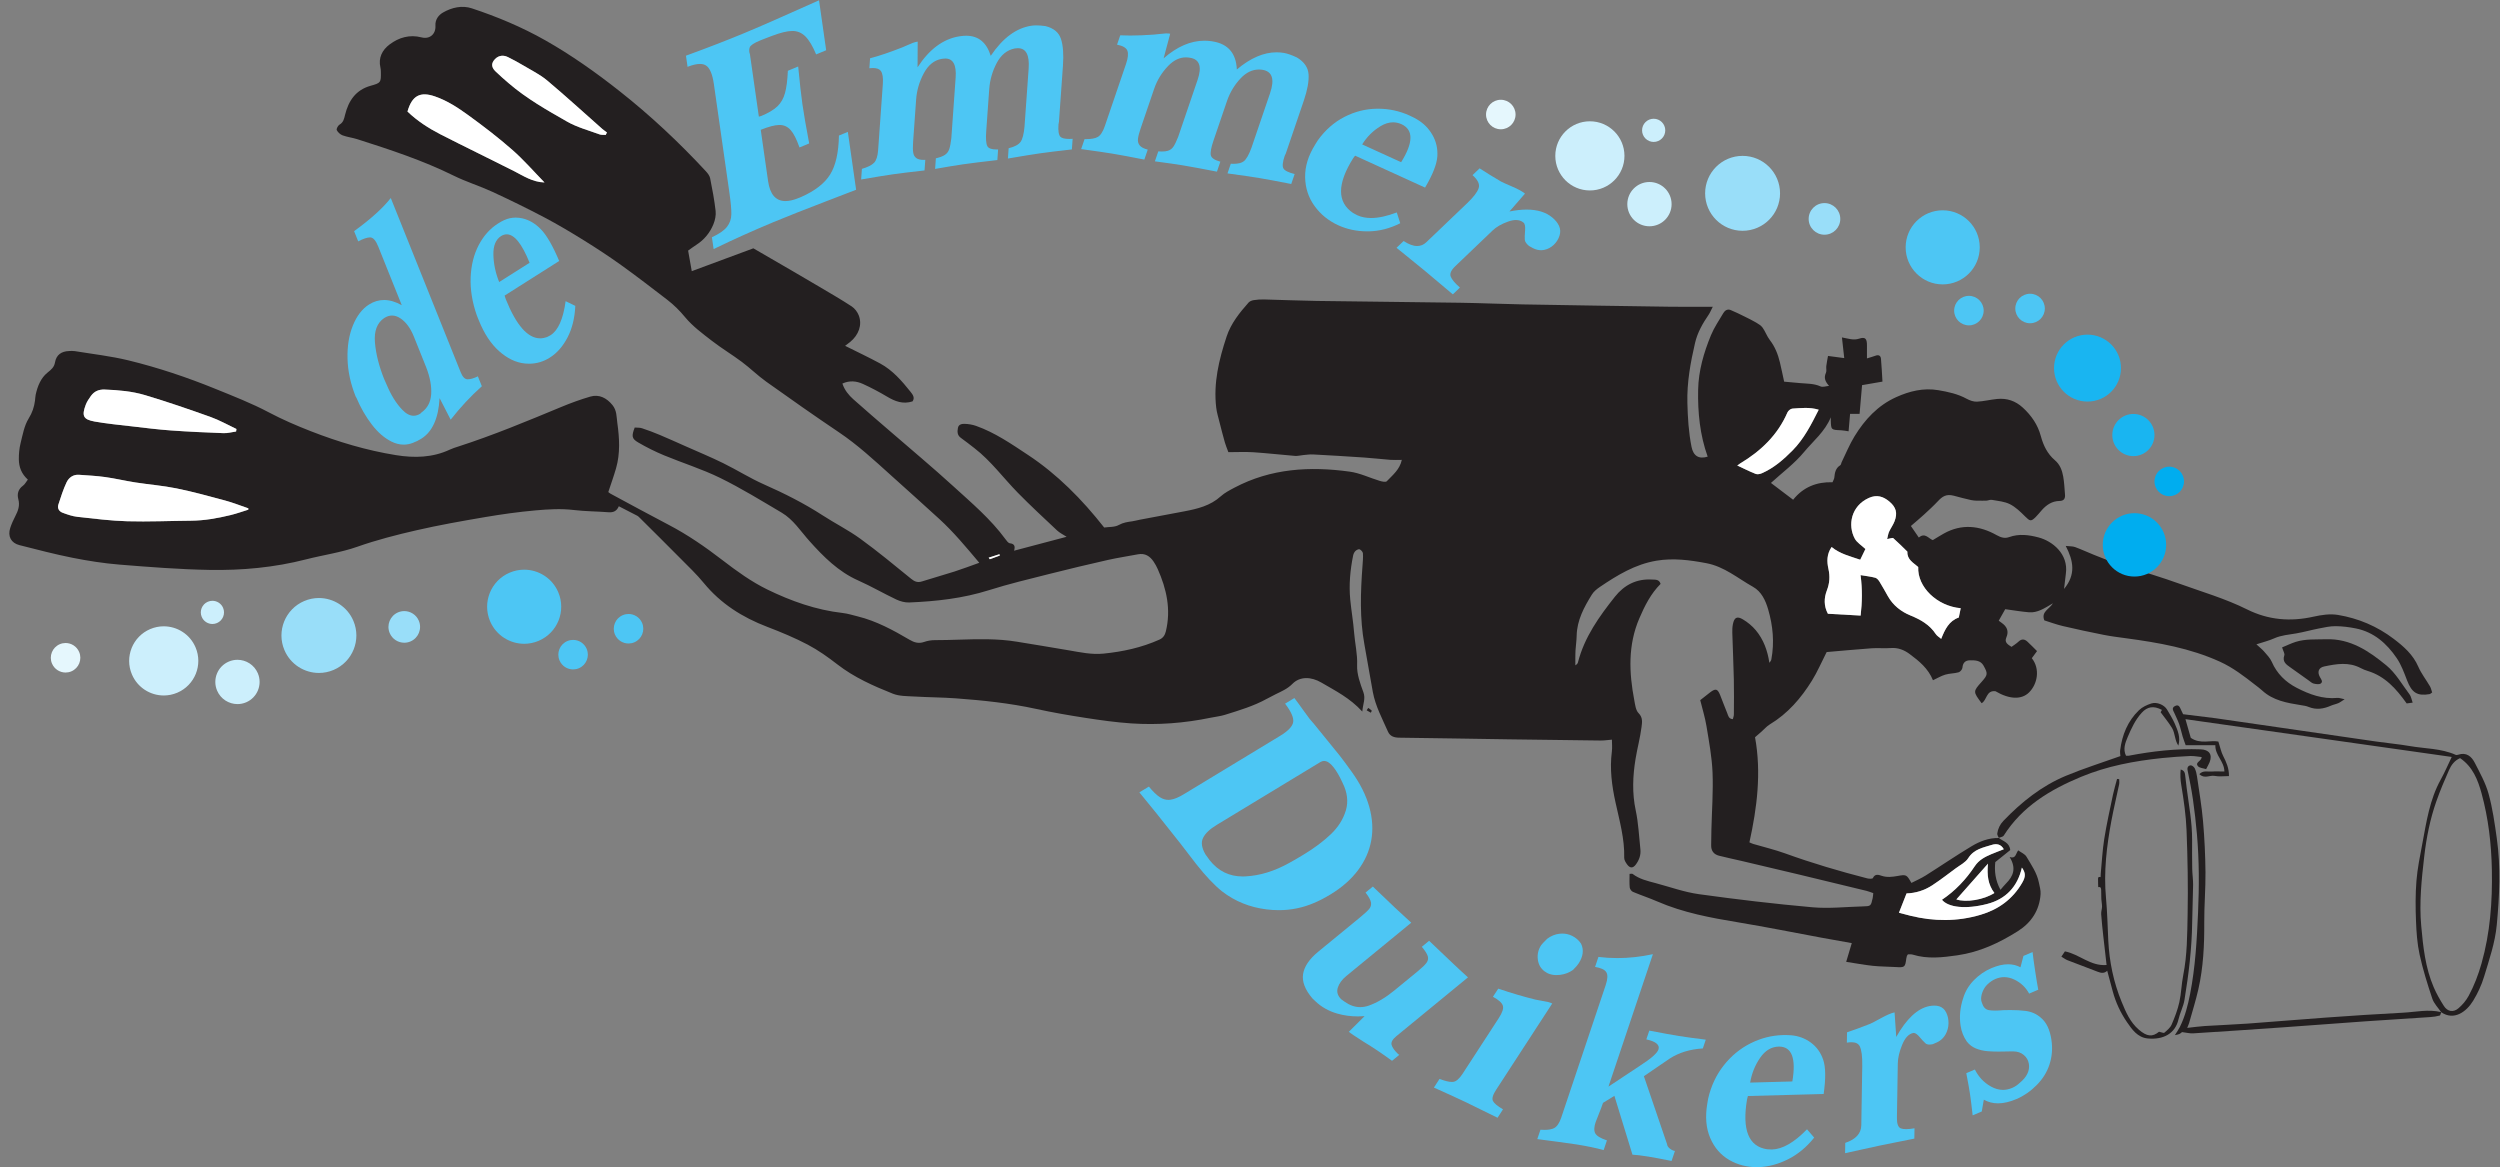 <?xml version="1.0" encoding="UTF-8" standalone="no"?>
<!-- Created with Inkscape (http://www.inkscape.org/) -->

<svg
   version="1.1"
   id="svg2"
   width="1006.107"
   height="469.707"
   viewBox="0 0 1006.107 469.707"
   sodipodi:docname="Emmer Duikers Liggend.eps"
   xmlns:inkscape="http://www.inkscape.org/namespaces/inkscape"
   xmlns:sodipodi="http://sodipodi.sourceforge.net/DTD/sodipodi-0.dtd"
   xmlns="http://www.w3.org/2000/svg"
   xmlns:svg="http://www.w3.org/2000/svg">
  <rect x="0" y="0" width="1006.107" height="469.707" fill="#808080" stroke="none"/>
  <defs
     id="defs6" />
  <sodipodi:namedview
     id="namedview4"
     pagecolor="#ffffff"
     bordercolor="#000000"
     borderopacity="0.25"
     inkscape:showpageshadow="2"
     inkscape:pageopacity="0.0"
     inkscape:pagecheckerboard="0"
     inkscape:deskcolor="#d1d1d1" />
  <g
     id="g8"
     inkscape:groupmode="layer"
     inkscape:label="ink_ext_XXXXXX"
     transform="matrix(1.333,0,0,-1.333,0,469.707)">
    <g
       id="g10"
       transform="scale(0.1)">
      <g
         id="g12"
         transform="scale(10)" />
      <g
         id="g14"
         transform="scale(10)" />
      <path
         d="m 2988.3,1835.31 c -1.16,1.57 -2.31,3.16 -3.45,4.74 10.82,3.48 21.63,6.97 32.45,10.44 0.44,-1.35 0.87,-2.69 1.31,-4.04 -10.09,-3.72 -20.22,-7.42 -30.31,-11.14 M 6021.22,827.699 c -32.63,-20.969 -86.03,-29.277 -114.85,-19.39 30.41,34.41 61.14,69.132 95.46,107.941 -3.19,-34.539 -0.19,-62.738 19.39,-88.551 m -530.4,1459.021 c -22.79,-45.28 -44.6,-88.09 -78.74,-122.72 -27.16,-27.51 -56.28,-52.99 -92.23,-68.84 -5.72,-2.54 -13.78,-4.44 -19.1,-2.34 -18.57,7.28 -36.41,16.44 -55.83,25.5 3.48,2.46 6.06,4.52 8.85,6.2 62.45,37.51 113.21,85.7 142.67,153.95 2.26,5.23 9.65,11.29 15,11.61 25.51,1.53 51.31,5.03 79.38,-3.36 m -3658.41,837.1 c -1.22,-2.5 -2.45,-5 -3.69,-7.48 -6.3,0.47 -13.13,-0.42 -18.84,1.69 -32.93,12.18 -67.74,21.31 -97.88,38.56 -60.91,34.82 -122.35,69.48 -175.97,115.65 -13.65,11.76 -27.36,23.5 -40.2,36.11 -11.52,11.29 -12.63,21.81 -5.34,32.13 10.2,14.42 26.37,19.09 42.61,11.05 16.11,-7.95 31.98,-16.54 47.41,-25.77 24.23,-14.48 50.15,-27.15 71.56,-45.13 56.45,-47.39 110.81,-97.24 166.1,-146.03 4.45,-3.93 9.48,-7.19 14.24,-10.78 M 5756.01,826.43 c 27.1,0.64 54.06,8.941 77.95,24.691 24.32,16.059 47.47,33.879 70.89,51.27 12.96,9.609 29.24,17.511 37.34,30.379 17.17,27.351 45.13,31.941 71.43,40.191 13.25,4.18 27.26,2.769 35.99,-13.211 -13.26,-5.219 -25.9,-9.91 -38.32,-15.148 -19.17,-8.082 -37.13,-17.723 -49.18,-35.86 -26.58,-40.101 -59.05,-74.621 -99.2,-101.551 19.03,-23.242 72.12,-29.429 136.86,-12.539 56.19,14.649 91.44,52.219 104.49,109.727 11.64,-16.188 11.76,-27.309 0.56,-46.438 -28.73,-49.062 -71.07,-80.031 -125.37,-96.101 -70.19,-20.781 -140.43,-20.238 -211.04,-3.039 -11.92,2.918 -23.79,6.219 -35.36,9.25 7.92,20.121 14.7,37.347 22.96,58.379 M 1643.92,2972.77 c -36.79,1.31 -63.8,19.98 -92.7,34.64 -73.33,37.25 -147.53,72.82 -220.74,110.32 -36.53,18.7 -71.02,41.07 -100.29,69.18 13.77,48.57 38.64,60.96 82.86,45.7 37.12,-12.79 69.39,-33.97 100.45,-56.49 45.73,-33.16 90.79,-67.67 133.23,-104.89 34.59,-30.32 64.95,-65.47 97.19,-98.46 M 713.844,2228.55 c -0.324,-2.53 -0.68,-5.06 -1.02,-7.61 -12.644,-1.76 -25.336,-5.43 -37.886,-4.96 -53.098,1.98 -106.208,4.35 -159.184,8.17 -39.285,2.82 -78.395,7.82 -117.539,12.35 -37.379,4.32 -74.961,7.87 -111.973,14.42 -35.031,6.22 -40.062,17.06 -27.351,50.8 3.57,9.41 9.547,18.14 15.461,26.41 10.144,14.19 23.855,20.17 41.933,19.47 41.235,-1.55 82.504,-5.15 121.785,-16.88 66.403,-19.86 132.051,-42.48 197.36,-65.77 27.015,-9.66 52.332,-24.13 78.414,-36.4 m 35.972,-239.54 c -0.035,-1.35 -0.089,-2.72 -0.14,-4.07 -17.805,-5.51 -35.375,-11.93 -53.449,-16.3 -39.18,-9.54 -78.774,-16.66 -119.34,-16.98 -64.227,-0.53 -128.52,-3.49 -192.672,-1.7 -50.344,1.41 -100.586,7.85 -150.742,13.41 -15.055,1.66 -29.953,6.96 -44.313,12.26 -10.613,3.93 -16.699,13.23 -12.91,24.83 7.461,22.68 14.574,45.7 24.805,67.15 6.715,14.04 19.843,23.93 37.453,22.67 26.433,-1.93 52.972,-3.2 79.187,-6.87 30.465,-4.27 60.504,-11.47 90.914,-16.22 41.375,-6.42 83.34,-9.65 124.305,-17.99 49.336,-10.06 98.031,-23.43 146.695,-36.59 23.786,-6.43 46.829,-15.64 70.207,-23.6 M 5617.23,1787.34 c 5.66,-43.52 4.79,-82.4 0.16,-122.13 -34.31,1.91 -66.55,3.72 -98.84,5.51 -12.56,23.56 -11.92,47.54 -3.1,70.39 8.47,21.84 9.73,42.62 4.68,65.29 -4.84,21.72 -5.32,44.02 9.6,65.82 25.84,-21.06 56.34,-27.99 86.4,-38.38 6.23,12.85 11.28,23.27 15.68,32.31 -12.05,11.44 -25.61,19.43 -32.06,31.31 -21.79,40.14 -11.69,98.52 42.49,122.94 23.96,10.79 43.5,4.51 61.72,-10.77 20.68,-17.39 25.37,-34.64 15.84,-59.67 -4.23,-11.08 -11.59,-20.9 -16.56,-31.76 -2.76,-6.02 -3.51,-12.96 -5.78,-22.08 9.29,1.56 16.23,4.81 18.55,2.76 14.75,-12.93 28.46,-27.01 42.55,-40.7 -1.33,-24.22 18.65,-33.87 32.7,-46.32 -2.9,-60.4 56.7,-117.99 128.3,-124.47 -1.91,-9.15 -3.79,-18.2 -5.83,-28.04 -29.72,-10.29 -41.78,-35.93 -53.13,-64.46 -6.5,5.61 -12.81,9.1 -16.28,14.42 -18.72,28.57 -46.09,43.76 -77,56.43 -27.86,11.44 -51.91,30.2 -67.41,57.52 -8.47,14.88 -16.63,29.97 -25.66,44.49 -2.99,4.78 -7.68,10.35 -12.64,11.67 -13.56,3.59 -27.66,5.1 -44.38,7.92 m 417.59,-793.68 c -30.29,0.719 -57.82,-10.019 -82.75,-25 -46.99,-28.18 -92.3,-59.211 -138.73,-88.41 -13.56,-8.531 -28.48,-14.91 -42.65,-22.187 -14.62,25.507 -15.18,25.687 -41.72,20.996 -16.02,-2.848 -31.78,-4.93 -48.12,0.492 -8.91,2.98 -20.05,7.148 -26.53,-6.93 -1.08,-2.41 -11.3,-2.262 -16.67,-0.891 -83.92,21.602 -166.96,46.04 -248.49,75.59 -31.3,11.301 -63.93,18.969 -95.92,28.41 -3.23,0.942 -6.25,2.551 -11.63,4.782 23.18,104.948 36.44,210.658 16.98,317.388 6.32,5.5 12.93,11.16 19.47,16.92 8.31,7.28 15.65,16.13 24.94,21.73 54.45,32.72 94.55,79.37 127.43,132.33 16.16,26.01 28.26,54.52 44.37,86.16 42.86,3.66 89.76,8.11 136.72,11.47 9.18,0.66 18.43,0.46 27.68,0.27 9.68,-0.2 19.35,-0.4 28.95,0.37 22.1,1.77 40.67,-5.72 57.51,-18.28 28.25,-21.07 55.62,-43.18 70.12,-78.93 12.93,6.05 24.5,13.15 37.06,16.9 12.97,3.88 27.23,3.4 40.31,7.09 4.96,1.38 11.15,8.8 11.57,13.9 1.26,15.05 8.81,22.21 22.85,22.35 15.46,0.15 31.81,-0.03 40.76,-15.93 13.77,-24.47 12.95,-28.21 -5.76,-49.24 -26,-29.26 -26,-29.26 0.04,-64.37 16.48,8.83 13.35,39.68 41.85,36.13 42.49,-24.91 78.73,-25.95 101.35,-3.65 25.54,25.16 34.14,70.85 8.37,103.41 4.52,6.2 9.38,12.77 15.75,21.43 -9.85,9.72 -19.16,19.41 -29.01,28.5 -8.73,8.08 -17.61,9.03 -27.06,-0.06 -6.08,-5.84 -13.54,-10.23 -20.99,-15.71 -11.14,7.32 -22.14,13.24 -15.52,28.54 8.36,19.29 1.4,33.13 -14.54,44.22 -2.84,1.96 -5.56,4.08 -8.48,6.24 7.59,13.51 14.26,25.31 19.56,34.78 25.14,-3.37 48.42,-7.46 71.86,-9.36 25.37,-2.04 46.01,11.62 72.3,27.25 -11.81,-18.93 -36.19,-25.28 -26.13,-51.66 17.05,-5.33 36.17,-12.52 55.88,-17.16 40.86,-9.62 81.97,-18.37 123.16,-26.55 22.65,-4.48 45.64,-7.32 68.56,-10.43 96.79,-13.07 192.55,-29.66 282.56,-70.61 39.66,-18.05 73.37,-44.12 107.18,-70.55 6.78,-5.27 13.79,-10.32 20.08,-16.15 33.25,-30.77 75.37,-37.8 117.66,-44.62 7.56,-1.22 15.43,-2.21 22.41,-5.11 23.49,-9.8 45.84,-6.12 68.17,3.74 7,3.09 14.76,4.4 21.82,7.41 5.01,2.12 9.4,5.69 19.25,11.84 -11.12,2.22 -16.49,4.59 -21.58,4.09 -44.74,-4.31 -85.09,10.76 -123.28,30.51 -33.26,17.22 -59.62,42.67 -75.12,78.39 -4.95,11.38 -14.47,21 -22.77,30.67 -5.99,7.02 -13.45,12.78 -23.63,22.19 20.63,6.77 37.65,10.79 53.32,17.86 21.59,9.74 44.51,11.23 67.21,15.16 22.75,3.92 45.06,10.31 67.72,14.72 16.73,3.27 33.78,7.18 50.66,7.08 20.46,-0.14 41.2,-2.81 61.3,-6.83 54.55,-10.93 93.37,-45.47 123.41,-89.59 13.73,-20.2 22.4,-44.19 31.26,-67.3 14.38,-37.58 31.15,-47.71 67.87,-41.45 2.25,0.37 4.18,2.61 7.83,5.02 -2.07,6.08 -3.27,12.8 -6.48,18.34 -11.6,19.99 -26.27,38.56 -35.39,59.58 -15.82,36.41 -43.9,60.89 -73.99,83.78 -50.05,38.09 -106.97,62.21 -168.6,72.43 -23.72,3.93 -49.85,0.07 -73.74,-5.32 -69.74,-15.65 -136.31,-10.11 -200.52,21.9 -65.49,32.67 -135.78,52.94 -204.29,77.69 -53.21,19.22 -107.61,35.19 -161.51,52.52 -10.62,3.4 -21.58,5.83 -32.03,9.65 -21.59,7.95 -43.03,16.31 -64.37,24.89 -19.06,7.65 -37.69,16.38 -56.95,23.46 -7.17,2.68 -15.59,2.04 -28.34,3.47 23.75,-45.77 30.75,-86.48 -5.1,-129.84 2.25,19.15 3.7,32.99 5.55,46.79 7.92,58.99 -40.75,97.72 -82.65,108.74 -28.93,7.63 -58.74,11.76 -88.78,0.96 -12.58,-4.52 -24.06,-1.7 -37.89,6.06 -51.28,28.86 -105.28,34.82 -159.24,4.69 -11.24,-6.27 -22.13,-13.18 -33.28,-19.86 -13.33,5 -23.38,23.79 -42.2,7.78 -7.91,11.57 -15.02,21.95 -23.9,34.89 13.8,11.96 26.8,22.65 39.18,34.03 14.5,13.31 29.06,26.65 42.52,41.01 13.35,14.27 25.18,22.28 47.83,16.36 16.99,-4.45 34.28,-9.4 51.6,-13.03 11.43,-2.42 23.46,-2.22 35.41,-2.03 3.44,0.06 6.88,0.11 10.29,0.11 2.58,-0.01 5.23,0.65 7.85,1.32 3.36,0.85 6.68,1.7 9.79,1.14 18.44,-3.36 38.19,-4.91 54.45,-13.08 17.07,-8.56 31.79,-22.89 45.57,-36.67 14.76,-14.78 17.95,-16.31 32.03,-2.41 6.71,6.61 12.5,14.12 18.77,21.17 14.24,16.01 31.21,27.3 53.25,27.61 14.35,0.2 17.67,8 16.68,19.88 -1.5,17.96 -2.23,36.09 -5.35,53.77 -3.29,18.62 -9.58,36.16 -25.11,49.36 -22.66,19.28 -34.88,44.59 -42.62,73.33 -9.03,33.69 -28.27,61.7 -54.31,85.54 -22.48,20.58 -48.13,28.98 -77.63,26.09 -20.34,-1.98 -40.4,-7.21 -60.7,-8.14 -10.27,-0.48 -21.75,3.61 -31.03,8.68 -26.88,14.73 -56.26,21 -85.72,25.98 -44.55,7.54 -86.81,-2.75 -127.37,-21.1 -55.35,-25.01 -94.62,-67.71 -125.58,-118.23 -15.16,-24.69 -26.11,-51.99 -38.92,-78.13 -1.48,-3.03 -1.72,-7.71 -4.07,-9.14 -14.33,-8.79 -16.6,-22.78 -18.06,-37.61 -0.41,-4.07 -3.04,-7.93 -5.41,-13.75 -47.38,1.46 -88.26,-14.31 -118.89,-52.84 -22.48,17.04 -44.12,33.47 -66.98,50.76 33.84,30.89 70.81,58.21 99.31,92.57 28,33.76 63.87,62.49 81.34,105.56 0,-3.04 -0.08,-6.07 0.01,-9.09 0.87,-28.9 0.89,-28.76 31.11,-30.04 7.35,-0.33 14.63,-1.97 22.62,-3.11 1.57,18.4 3,34.95 4.53,52.73 10.86,0 19.87,0 28.7,0 2.55,29.42 5.03,58.01 7.49,86.65 21.25,3.68 40.2,6.96 61.58,10.67 -1.57,25.2 -2.5,47.09 -4.49,68.89 -0.89,9.63 -7.1,12.88 -16.64,9.29 -7.08,-2.66 -14.42,-4.6 -25.7,-8.13 0,14.71 -0.07,27.01 0.02,39.3 0.13,20.48 -5.12,26.45 -23.91,20.23 -16.82,-5.56 -31.78,0.25 -51.63,3.82 2.41,-21.75 4.46,-40.45 6.92,-62.42 -17.04,2.26 -31.79,4.24 -48.99,6.52 -1.87,-10.77 -3.97,-20.59 -5.2,-30.53 -0.83,-6.77 1.58,-14.67 -1.04,-20.41 -6.87,-15.03 -2.53,-25.98 9.33,-39.46 -8.69,-0.73 -18.84,-4.69 -25.78,-1.55 -19.61,8.85 -40.11,8.05 -60.49,9.87 -16.12,1.44 -32.26,2.91 -49.24,4.43 -4.38,19.97 -8.26,39.12 -12.79,58.12 -5.83,24.37 -14.74,47.22 -30.43,67.48 -8.7,11.25 -13.43,25.53 -21.67,37.21 -4.57,6.47 -12.23,11.24 -19.32,15.39 -11.65,6.85 -23.89,12.79 -36.02,18.77 -13.68,6.7 -27.32,13.58 -41.42,19.31 -9.33,3.78 -17.18,-1.14 -21.87,-9.08 -13.01,-22.08 -27.74,-43.55 -37.46,-67.06 -21.65,-52.5 -37.55,-107.07 -38.71,-164.33 -1.4,-68.8 5.37,-136.79 28.77,-202.23 -26.64,-8.18 -43.27,2.02 -48.78,29.74 -8.75,43.92 -11.38,88.2 -12.49,132.97 -1.51,61.62 9.35,121.13 23.13,180.5 7.32,31.52 23.05,58.99 41.11,85.37 3.93,5.73 6.49,12.37 12.44,23.94 -46.78,0 -87.65,-0.5 -128.53,0.09 -148.66,2.12 -297.3,4.4 -445.95,7.05 -62.65,1.13 -125.28,4.04 -187.95,4.98 -144.32,2.17 -288.66,3.38 -433.02,5.5 -53.23,0.79 -106.42,3.16 -159.64,4.47 -10.26,0.25 -20.68,-0.45 -30.79,-2.05 -5.5,-0.89 -12.03,-3.33 -15.56,-7.3 -27.29,-30.83 -53.18,-62.97 -66.34,-102.72 -23.06,-69.68 -40.23,-140.48 -31.32,-214.79 1.73,-14.32 6.05,-28.38 9.58,-42.45 5.23,-20.78 10.61,-41.5 16.42,-62.12 2.51,-8.98 6.28,-17.62 10.66,-29.63 25.42,0 50.74,1.35 75.85,-0.28 41.89,-2.76 83.62,-7.65 125.5,-11.03 7.95,-0.65 16.1,1.78 24.19,2.47 10.15,0.89 20.39,2.49 30.52,1.95 51.37,-2.74 102.75,-5.81 154.1,-9.3 26.46,-1.78 52.8,-5 79.27,-7 10.74,-0.81 21.63,-0.12 34.17,-0.12 -6.06,-28.88 -27.44,-45.77 -45.38,-64.49 -3.23,-3.37 -14.29,-0.97 -21.02,1.05 -30.3,9.13 -59.69,23.64 -90.58,27.91 -120.22,16.65 -238.13,9.95 -348.28,-48.34 -14.36,-7.62 -29.37,-15.28 -41.26,-26.04 -31.61,-28.62 -70.47,-37.89 -110.31,-45.47 -44.62,-8.5 -89.3,-16.78 -133.92,-25.2 -7.6,-1.43 -15.06,-3.68 -22.7,-4.75 -14.14,-2 -27.42,-3.65 -41,-11.23 -12.52,-7 -29.78,-5.51 -44.11,-7.62 -67.09,85.31 -141.41,160.6 -230.01,219.17 -49.73,32.89 -99.62,67.47 -156.81,87.67 -10.92,3.84 -22.93,5.83 -34.52,6.16 -8.02,0.24 -18.15,-1.34 -20.18,-12.26 -2.11,-11.18 -2.26,-22.02 8.73,-29.94 13.93,-10.03 27.42,-20.64 40.99,-31.12 50.08,-38.64 87.18,-89.85 130.98,-134.54 38.37,-39.15 78.69,-76.45 118.68,-113.97 7.9,-7.44 18.23,-12.26 28.76,-19.15 -51.95,-13.74 -103.94,-27.51 -158.65,-41.98 3.97,12.93 1.58,20.86 -12.62,22.41 -4.68,0.49 -9.42,7.01 -12.87,11.71 -45.01,61.51 -103.03,110.37 -158.74,161.18 -61.48,56.1 -125.47,109.41 -188.39,163.93 -37.6,32.57 -75.62,64.7 -112.63,97.93 -13.89,12.49 -26.2,27.07 -33.06,47.44 21.48,9.92 42.51,7.76 62.19,-1.23 24.9,-11.36 49.23,-24.25 72.76,-38.24 23.72,-14.12 47.53,-23.68 76.72,-14.41 8.04,10.91 0.71,20.72 -5.93,29.02 -26.32,32.95 -53.98,65.01 -91.68,85.45 -34.34,18.6 -69.75,35.22 -105.87,53.32 4.83,3.67 10.23,7.51 15.31,11.69 25.89,21.27 36.81,51.67 26.06,79.92 -3.96,10.43 -12.12,21.29 -21.37,27.35 -31.4,20.65 -64.09,39.34 -96.41,58.57 -25.81,15.36 -51.77,30.49 -77.74,45.62 -39.96,23.26 -79.99,46.42 -122.8,71.24 -60.38,-22.37 -122.19,-45.3 -185.97,-68.93 -3.55,19.98 -7.1,40 -11.04,62.03 8.13,5.74 16.17,11.91 24.66,17.35 23.96,15.36 41.36,36.58 51.83,62.49 4.96,12.29 8.03,26.95 6.55,39.91 -3.75,33.1 -9.95,65.97 -16.55,98.67 -1.52,7.69 -7.4,15.22 -12.97,21.23 -80.66,87.01 -166.85,167.95 -260.11,241.5 -71.55,56.45 -145.58,109.01 -224.9,153.91 -70.48,39.91 -144.95,71.04 -221.63,96.41 -29.43,9.74 -60.26,2.53 -86.68,-12.57 -12.88,-7.36 -24.23,-20.8 -23.04,-39.76 1.6,-25.67 -17.43,-41.73 -41.87,-35.41 -36.03,9.32 -68.5,-0.24 -96.55,-21.33 -22.04,-16.57 -34.66,-40.24 -27.61,-70.04 0.97,-4.09 1.22,-8.45 1.29,-12.67 0.48,-32.43 0.25,-33.27 -31.1,-42.09 -44.78,-12.57 -66.6,-45.39 -76.98,-87.52 -2.97,-12.09 -4.75,-22.7 -16.82,-29.8 -4.71,-2.77 -9.97,-12.95 -8.26,-16.47 3.29,-6.68 10.58,-13.25 17.66,-15.86 14.32,-5.26 29.88,-6.97 44.44,-11.62 98.89,-31.57 197.4,-63.87 290.86,-110.03 37.55,-18.56 78.11,-30.94 116.2,-48.51 52.93,-24.43 105.41,-50.04 157,-77.21 40.94,-21.56 80.84,-45.33 120.15,-69.77 38.5,-23.91 76.46,-48.85 113.27,-75.28 46.69,-33.5 92.18,-68.73 137.82,-103.69 20.16,-15.44 37.81,-32.94 54.4,-53.03 22.59,-27.35 52.36,-49.23 80.81,-71.23 29.08,-22.5 60.85,-41.53 90.35,-63.57 25.3,-18.89 47.95,-41.39 73.64,-59.69 72.61,-51.77 145.61,-103.12 219.61,-152.93 56.47,-37.98 106.01,-83.91 156.26,-129.18 49.09,-44.21 98.36,-88.19 147.06,-132.82 43.05,-39.45 80.22,-84.3 120.29,-131.86 -26.64,-9.47 -50.45,-18.58 -74.69,-26.36 -32.66,-10.48 -65.79,-19.57 -98.48,-29.97 -13.03,-4.16 -21.98,-0.63 -32.5,7.9 -50.51,41.1 -100.75,82.69 -153.39,120.94 -35.95,26.11 -76.2,46.23 -113.58,70.46 -56.36,36.53 -115.89,66.48 -177.28,93.63 -42.23,18.67 -81.62,43.69 -123.14,64.11 -36.86,18.1 -74.9,33.85 -112.45,50.55 -26.61,11.8 -53.14,23.8 -79.96,35.09 -17.36,7.3 -35.03,13.97 -52.94,19.82 -7,2.28 -14.97,1.53 -21.9,2.12 -9.8,-25.54 -9.26,-33.42 10.23,-44.86 25.04,-14.66 51.26,-27.75 78.07,-38.9 56.22,-23.33 114.89,-41.46 169.38,-68.19 63.8,-31.29 124.62,-68.76 185.91,-104.95 35.42,-20.9 57.27,-56.01 84.15,-85.96 42.41,-47.29 87.03,-92.18 146.9,-118.8 39.11,-17.37 76.25,-39.09 114.99,-57.42 11.89,-5.65 26.17,-9.58 39.16,-9.05 81.51,3.31 162.04,12.29 240.61,37.09 59.6,18.82 120.6,33.37 181.25,48.73 58.97,14.93 118.18,29.02 177.55,42.47 30.06,6.8 60.66,11.2 90.94,17.08 21.51,4.16 36.35,-5.39 47.63,-22.27 4.73,-7.09 8.94,-14.65 12.37,-22.41 26.71,-60.08 40.34,-121.85 24.54,-187.56 -2.8,-11.62 -8.17,-20.22 -19.51,-25.28 -53.86,-24.11 -110.54,-36.45 -169.05,-42.28 -35.67,-3.54 -69.82,4.01 -104.39,9.93 -52.36,9.01 -104.85,17.51 -157.3,26.13 -58.25,9.58 -116.73,7.81 -175.2,6.05 -23.91,-0.73 -47.82,-1.45 -71.7,-1.39 -11,0.04 -22.53,-1.84 -32.86,-5.49 -16.36,-5.77 -29.87,-1.63 -43.89,6.63 -49.66,29.14 -100.12,56.67 -156.68,70.59 -14.97,3.7 -29.89,8.46 -45.11,10.2 -80.4,9.12 -155.84,35.96 -227.44,70.84 -48.13,23.46 -92.7,55.72 -135.38,88.56 -51.92,39.92 -105.22,76.87 -163.31,107.15 -58.6,30.56 -116.54,62.3 -174.73,93.6 -2.89,1.54 -5.34,3.88 -6.83,4.98 8.12,24.72 16.55,47.97 23.38,71.63 13.05,45.42 10.23,91.52 3.81,137.56 -2.55,18.33 -1.23,36.95 -14.65,53.45 -17.33,21.38 -40.13,33.39 -66.98,25.53 -29.56,-8.66 -58.66,-19.26 -87.12,-31.07 -103,-42.76 -205.89,-85.65 -312.15,-119.93 -8.16,-2.64 -16.43,-5.17 -24.16,-8.81 -52.57,-24.7 -107.54,-25.92 -163.52,-16.85 -88.42,14.32 -173.79,39.79 -257.028,72.31 -43.051,16.81 -85.36,35 -126.532,56.8 -52.058,27.58 -107.465,49.09 -162.172,71.35 -85.121,34.6 -172.285,63.79 -261.464,85.57 -53.114,12.97 -107.938,19.05 -162.02,27.95 -5.832,0.98 -11.965,0.48 -17.926,0.24 -22.425,-0.89 -37.953,-11.29 -41.867,-34.1 -2.562,-14.8 -11.312,-21.88 -22.629,-30.97 -20.32,-16.33 -30.156,-41.1 -35.75,-66.74 -1.254,-5.83 -1.32,-11.93 -2.101,-17.89 -2.481,-19.3 -8.094,-36.19 -19.016,-53.82 -13.504,-21.81 -18.199,-49.44 -24.586,-75.09 -3.891,-15.66 -5.336,-32.36 -5.145,-48.55 0.25,-22.79 7.867,-43.56 27.164,-60.95 -5.266,-6.84 -8.75,-14.06 -14.477,-18.23 -14.66,-10.66 -18.57,-25.15 -14.254,-40.95 5.254,-19.27 -0.75,-35.19 -9.258,-51.55 -5.914,-11.36 -11.23,-23.23 -15.207,-35.39 -8.137,-24.89 2.531,-45.37 27.777,-51.71 53.113,-13.43 106.172,-27.48 159.879,-38.12 46.964,-9.32 94.558,-16.87 142.226,-20.71 90.617,-7.31 181.41,-14.46 272.223,-16 97.914,-1.67 195.41,7.22 290.926,31.79 51.449,13.23 104.875,20.51 154.695,38.07 58.54,20.63 118.24,35.9 178.28,49.71 68.48,15.75 137.85,28.01 207.17,39.81 50.72,8.63 101.82,15.82 153.03,20.34 38.21,3.4 76.7,5.78 115.4,1.11 34.66,-4.21 69.8,-4.01 104.62,-6.75 14.76,-1.17 24.99,3.5 31.2,18.09 17.71,-9.1 34.46,-17.67 51.18,-26.33 3.02,-1.56 6.39,-2.99 8.73,-5.34 42.55,-42.25 85.15,-84.49 127.33,-127.1 23.48,-23.72 47.88,-46.81 68.96,-72.55 51.47,-62.81 116.84,-104.08 191.91,-132.76 41.49,-15.87 82.79,-33.02 122.06,-53.66 31.65,-16.65 61.37,-37.76 89.7,-59.75 50.8,-39.37 108.68,-64.98 167.43,-88.4 19.59,-7.84 42.94,-7.21 64.7,-8.5 41.88,-2.51 83.95,-2.5 125.79,-5.57 81.25,-5.99 162.2,-14.41 242.05,-31.85 49.38,-10.79 99.3,-19.43 149.25,-27.12 45.61,-7.03 91.51,-13.53 137.52,-16.63 80.84,-5.44 161.2,0.76 240.65,17.21 14.29,2.95 29.01,4.4 42.86,8.73 43.11,13.47 86.54,26.31 126.4,48.35 8.98,4.95 18.1,9.67 27.32,14.18 17.53,8.6 35,15.9 49.59,30.75 22.79,23.19 56.68,22.21 87.75,3.97 42.01,-24.65 85.92,-46.32 123.41,-87.43 2.09,23.81 10.48,38.86 3.28,58.42 -9.67,26.26 -20.01,54.75 -18.9,81.85 1.4,33.76 -6.6,65.53 -9.1,98.26 -2.55,33.28 -8.46,66.29 -11.64,99.52 -4.26,44.72 -0.22,89.11 8.72,133.04 1,4.87 3.43,10.18 6.85,13.57 3.17,3.12 9.73,6.48 12.76,5.15 4.44,-1.96 9.7,-7.84 9.99,-12.35 0.81,-12.8 -0.45,-25.73 -1.4,-38.57 -5.85,-78.84 -8.59,-157.54 5.78,-235.92 8.76,-47.91 16.65,-95.99 25.47,-143.88 7.86,-42.59 28.46,-80.5 45.65,-119.58 6.19,-14.08 18.45,-18.19 33.74,-18.4 110.8,-1.32 221.59,-3.34 332.4,-4.99 91.9,-1.36 183.83,-2.61 275.74,-3.6 11.01,-0.13 22.04,1.63 34.32,2.64 0,-11.49 1.36,-24.13 -0.24,-36.38 -6.75,-51.9 0.02,-102.62 11.07,-153.17 12.06,-55.21 27.77,-109.81 26.25,-167.24 -0.19,-6.66 4.59,-14.218 8.85,-20.05 8.68,-11.848 17.58,-11.801 26.26,-0.168 10.06,13.488 15.58,28.808 13.75,45.878 -4.23,39.192 -5.86,78.99 -14.07,117.37 -11.2,52.46 -9.02,104.1 -0.48,156.01 5.27,32.04 13.9,63.59 17.98,95.74 1.71,13.46 4.62,28.52 -8.92,42.08 -8.57,8.61 -10.33,25.06 -12.85,38.41 -16.09,83.8 -19.53,166.97 15.16,247.76 16.26,37.94 34.66,74.54 64.19,104.03 -4.45,14.37 -15.92,12.5 -25.65,13.09 -46.61,2.91 -83.76,-15.95 -112.16,-51.7 -47.64,-60 -92.09,-122.01 -111.59,-197.98 -0.83,-3.23 -2.72,-6.18 -8,-9.33 0,7.65 -0.07,15.26 0.01,22.9 0.11,7.73 0.06,15.48 0.58,23.22 1,14.52 3.09,29.01 3.42,43.57 1.02,46.64 22.29,85.78 45.8,123.85 5.64,9.16 14.93,16.83 24.03,22.99 52.7,35.73 106.87,68.68 171.18,79.44 50.61,8.44 99.88,2.02 150.15,-7.45 55,-10.33 95.12,-45.72 140.99,-71.33 25.81,-14.42 38.13,-41.29 46.1,-68.72 14.25,-49.18 19.07,-99.34 9.54,-150.18 -0.69,-3.73 -2.87,-7.15 -6.04,-10.63 -5.44,36.76 -17.57,70.34 -41.03,98.39 -10.71,12.83 -24.42,24.11 -38.79,32.66 -17.99,10.71 -26.25,5.82 -30.32,-14.67 -1.64,-8.32 -1.98,-17.03 -1.75,-25.55 1.4,-47.16 3.63,-94.28 4.64,-141.45 0.79,-35.07 0.32,-70.21 0.09,-105.32 -0.04,-4.66 -1.93,-9.29 -3.04,-14.2 -13.15,0.85 -13.97,11.08 -16.99,18.12 -7.78,18.1 -14.05,36.86 -21.58,55.08 -7.8,18.9 -13.62,20.18 -30.32,7.48 -9.52,-7.25 -18.82,-14.77 -29.62,-23.28 6.32,-25.8 14.52,-51.91 18.9,-78.66 7.64,-46.44 16.39,-93.17 18.28,-140.03 2.28,-57.29 -2.06,-114.84 -3.45,-172.28 -0.38,-15.46 -0.24,-30.918 -0.73,-46.39 -0.53,-17.051 7.51,-28.09 23.59,-32.258 22.36,-5.782 45.01,-10.332 67.47,-15.621 57.58,-13.532 115.17,-27.082 172.69,-40.86 68.39,-16.359 136.74,-32.941 205.08,-49.59 6.54,-1.582 12.79,-4.25 20.6,-6.882 -0.68,-5.789 -0.84,-10.727 -1.89,-15.438 -5.35,-23.859 -5.44,-24.062 -30.23,-24.68 -50.59,-1.312 -101.6,-7.089 -151.69,-2.621 -114.4,10.2 -228.57,23.719 -342.34,39.52 -44.63,6.199 -87.94,21.961 -131.8,33.629 -23.93,6.351 -48.25,11.941 -68.59,27.531 -1.56,1.191 -4.83,0.148 -9.26,0.148 0,-14.039 -0.85,-27.578 0.46,-40.918 0.48,-4.839 5.18,-11.449 9.62,-13.328 24.25,-10.293 49.39,-18.453 73.53,-28.961 78.48,-34.101 161.53,-49.429 245.3,-63.281 83.6,-13.808 166.71,-30.66 250.06,-46.078 29.43,-5.453 58.9,-10.57 91.92,-16.48 -5.48,-18.301 -10.62,-35.5 -16.9,-56.52 28.48,-4.363 54.26,-9.242 80.24,-12.023 22.87,-2.418 46,-2.258 68.98,-3.668 27.55,-1.739 28.86,-0.879 32.24,25.589 0.33,2.54 0.85,5.129 1.67,7.54 0.53,1.562 1.75,2.871 3.33,5.332 1.36,-0.071 2.79,-0.051 4.27,-0.032 3.34,0.039 6.87,0.082 10.09,-0.929 44.8,-13.832 89.51,-8.59 134.87,-2.082 67.01,9.632 126.42,37.461 182.58,72.921 40.57,25.649 65.47,62.911 68.62,111.969 0.75,11.563 -2.85,23.5 -5.22,35.121 -5.88,29.09 -22.82,53.2 -37.57,78 -4.68,7.871 -15.5,12.051 -24.76,18.832 -7.94,-10.41 -6.97,-26.371 -25.86,-20.07 20.91,-33.98 11.01,-57.91 -10.81,-79.832 -5.81,-5.82 -10.89,-12.359 -16.89,-19.219 -15.54,28.61 -18.66,56.899 -15.63,83.719 15.77,12.652 30.82,24.762 45.13,36.27 -2.35,23.41 -22.11,26.66 -34.8,36.832 l 0.58,-0.442"
         style="fill:#231f20;fill-opacity:1;fill-rule:evenodd;stroke:none"
         id="path16" />
      <path
         d="m 7427.13,1234.88 c 38.42,-26.15 53.81,-65.86 64.86,-106.22 20.69,-75.46 29.67,-153.109 31.15,-231.23 1.81,-95.461 -5.03,-190.028 -31.32,-282.77 -9.71,-34.238 -22.16,-66.781 -38.85,-97.668 -7.55,-14 -18.6,-26.992 -30.7,-37.39 -15.55,-13.36 -33.12,-10.153 -44.05,7.058 -11.42,17.961 -22.16,36.649 -30.55,56.141 -25.49,59.121 -32.11,122.519 -37.82,185.66 -6.37,70.289 1.08,140.371 9.18,210.23 6.55,56.36 17.58,111.889 36.38,165.449 11.31,32.22 24.62,63.81 38.49,95.02 6.56,14.82 16.4,28.27 33.23,35.72 z M 6591,1367.41 c -0.64,1.36 -3.55,7.31 -6.34,13.29 -3.63,7.84 -6.67,17.47 -18.31,11.37 -11.62,-6.08 -4.66,-14.39 -1.41,-21.92 4.75,-10.99 10.33,-21.69 14.25,-32.94 4.21,-12.05 6.66,-24.69 10.36,-36.93 2.86,-9.49 6.48,-18.75 9.2,-26.5 31.27,0 59.77,0 89.58,0 -0.85,-30.77 26.79,-48.21 27.31,-79.3 -14.29,0 -26.92,0.71 -39.44,-0.2 -11.49,-0.8 -24.83,4.22 -36.21,-7.81 15.71,-15.23 31.43,-2.46 45.72,-5.27 13.84,-2.72 28.63,-0.59 43.71,-0.59 0.31,23.6 -7.84,41.87 -17.31,60.33 -6.26,12.13 -8.92,26.08 -14.71,43.9 -23.33,4.83 -54.56,-8.76 -83.27,11.24 -4.46,15.59 -9.81,34.36 -16.08,56.36 269.83,-38.27 537.16,-76.2 803.94,-114.03 -11.1,-22.98 -21.04,-46.36 -33.26,-68.46 -33.46,-60.4 -43.11,-127.46 -55.58,-193.731 -6.97,-37.028 -14.67,-74.207 -17.69,-111.688 -3.26,-40.07 -2.94,-80.601 -1.39,-120.832 1.31,-34.117 3.65,-68.769 10.91,-101.98 9.88,-45.059 23.74,-89.367 38.39,-133.149 4.95,-14.84 17.47,-27.101 26.54,-40.558 l 0.27,-0.301 c 38.77,-26.609 76.31,1.578 96.43,34.469 13.73,22.461 25.25,47.101 32.86,72.261 15.57,51.598 33.45,102.789 38.52,157.059 8.18,87.262 12.36,174.609 -0.01,261.762 -6.36,44.918 -12.67,90.268 -24.73,133.838 -9,32.52 -26.04,63.11 -41.58,93.49 -9.93,19.39 -25.47,32.89 -50.35,24.5 -2.22,-0.75 -5.25,-1.3 -7.21,-0.41 -44.37,19.85 -92.81,18.58 -139.38,26.67 -32.94,5.73 -66.35,8.62 -99.4,13.41 -162.08,23.41 -324.08,47.15 -486.17,70.51"
         style="fill:#231f20;fill-opacity:1;fill-rule:evenodd;stroke:none"
         id="path18" />
      <path
         d="m 7369.91,468.012 c -38.5,9.437 -76.83,0.199 -115.15,-1.742 -77.98,-3.969 -155.9,-9.278 -233.8,-14.809 -77.88,-5.539 -155.64,-12.391 -233.51,-17.969 -43.69,-3.152 -87.45,-4.691 -131.16,-7.441 -16.93,-1.102 -33.8,-3.539 -52.94,-5.602 2.01,5.09 4.39,9.871 5.82,14.922 9.46,33.719 20.02,67.219 27.78,101.348 15.07,66.402 18.29,133.953 17.87,201.953 -0.32,50.539 4.18,101.09 3.7,151.617 -0.49,51.391 -2.95,102.91 -7.39,154.111 -3.94,45.15 -11.7,90 -18.16,134.92 -1.21,8.44 -3.18,17.09 -6.83,24.69 -2.04,4.24 -8.53,9.46 -12.44,9.05 -6.95,-0.73 -11.06,-5.86 -9.19,-14.95 6,-29.3 11.93,-58.67 16.19,-88.26 4.98,-34.7 8.92,-69.6 11.98,-104.52 6.91,-78.791 6.89,-157.74 3.42,-236.678 -3.6,-82.242 -8.11,-164.504 -23.98,-245.523 -6.76,-34.43 -15.26,-68.527 -31.09,-100.18 -4.02,-8.027 -9.36,-15.39 -14.88,-24.379 13.48,2.59 14.37,3.051 21.57,9.172 13.13,-1.582 23.53,-4.453 33.69,-3.801 89.95,5.649 179.86,11.739 269.75,18.059 83.83,5.891 167.59,12.449 251.42,18.332 65.05,4.547 130.13,8.387 195.19,12.816 9.32,0.622 18.76,2.004 27.76,4.454 2.29,0.597 3.14,6.597 4.65,10.109 l -0.27,0.301"
         style="fill:#231f20;fill-opacity:1;fill-rule:evenodd;stroke:none"
         id="path20" />
      <path
         d="m 6889.8,1569.17 c 3.45,-11.38 8.51,-18.76 6.74,-23.77 -6.95,-19.97 6.22,-28.12 18.96,-37.19 18.17,-12.9 36.24,-25.87 54.43,-38.75 4.89,-3.46 9.65,-8.19 15.13,-9.5 6.96,-1.67 16.67,-3.28 21.48,0.21 7.63,5.53 1.15,12.74 -2.73,19.78 -8.37,15.29 -3.68,28.19 13.09,31.68 36.96,7.73 74.35,14.27 110.37,-5 6.73,-3.58 13.97,-6.43 21.29,-8.66 52.21,-15.92 85.85,-53.88 117.39,-98.02 3.75,0.51 9.29,1.28 18.04,2.46 -3.49,9.6 -4.64,18.46 -9.31,24.66 -22.55,30 -41.78,64.46 -70.1,87.72 -52.19,42.89 -108.61,81.48 -182.08,78.97 -30.82,-1.05 -61.89,1.53 -91.81,-7.99 -13.48,-4.29 -26.32,-10.6 -40.89,-16.6"
         style="fill:#231f20;fill-opacity:1;fill-rule:evenodd;stroke:none"
         id="path22" />
      <path
         d="m 6391.61,1172.11 c -4.17,-15.91 -9.05,-31.65 -12.4,-47.73 -9.26,-44.45 -19.21,-88.8 -26.36,-133.591 -5.52,-34.668 -7.21,-69.898 -10.55,-104.898 -0.32,-3.422 -0.3,-6.832 -0.48,-10.262 -9.67,2.32 -7.46,-4.93 -7.56,-9.777 -0.15,-6.813 0.3,-13.653 0.46,-20.5 9.03,1.8 8.64,-4.86 8.91,-10.313 0.4,-8.559 0.01,-17.168 0.47,-25.719 0.41,-7.66 2.17,-15.289 2.08,-22.929 -0.13,-7.602 -3.1,-15.282 -2.55,-22.782 1.52,-22.168 3.98,-44.289 6.38,-66.437 3.04,-27.953 6.37,-55.863 9.92,-86.891 -48.87,-4.051 -81.68,32.461 -125.76,41.129 -2.68,-3.988 -6.27,-9.269 -10.74,-15.879 6.94,-4.14 12.32,-8.422 18.44,-10.82 30.34,-11.84 61.01,-22.922 91.29,-34.859 10.45,-4.133 19.77,-5.454 28.7,3.039 5.52,-20.559 11.04,-40.879 16.43,-61.27 8.91,-33.91 23.88,-65.82 43.36,-94.082 14.86,-21.519 31.67,-46.207 62.56,-49.078 47.88,-4.43 83.11,15.309 92.71,57.41 4.55,19.949 14.84,38.758 18.14,58.801 12.76,77.687 22.31,155.789 23.29,234.719 0.5,37.589 2.37,75.168 2.78,112.761 0.16,16.239 -2.37,32.5 -2.65,48.758 -0.54,29.172 -0.43,58.36 -0.33,87.539 0.16,52.511 -9.69,103.991 -16.36,155.781 -1.65,12.71 -3.23,25.41 -4.55,38.17 -0.8,7.97 -2.43,15.11 -13.63,18.12 -1.54,-16.12 -0.9,-30.7 1.76,-46.67 7.55,-45.58 14.21,-91.67 16.01,-137.74 3.28,-84.071 4.85,-168.321 3.21,-252.419 -1.19,-61.57 -1.15,-123.492 -13.34,-184.55 -5.33,-26.762 -5.72,-54.539 -11.66,-81.11 -5.19,-23.199 -13.85,-45.879 -23.32,-67.742 -4.13,-9.57 -13.61,-17.187 -21.84,-24.328 -2.16,-1.879 -8.74,1.398 -16.12,2.871 -20.09,-16.562 -36.56,-14.672 -60.79,6.027 -26.66,22.77 -39.6,53.723 -52.17,84.262 -24.31,59.098 -37.14,121.188 -40.29,185.16 -2.09,42.828 -2.92,85.778 -6.87,128.43 -7.34,78.598 1.91,155.809 16.2,232.669 6.9,37 15.8,73.64 23.49,110.51 1.01,4.94 0.13,10.25 0.13,15.41 -2.13,0.26 -4.26,0.54 -6.4,0.81"
         style="fill:#231f20;fill-opacity:1;fill-rule:evenodd;stroke:none"
         id="path24" />
      <path
         d="m 6034.24,994.102 c 5.15,2.187 12.68,2.89 15.14,6.778 55.9,88.26 140.21,138.71 233.69,177.53 78.43,32.58 160.71,47.88 244.54,56.64 28.12,2.92 56.4,4.88 84.63,6.16 11.53,0.52 23.21,-2.01 34.7,-3.12 -0.29,-13.09 -21.14,-15.41 -11.11,-27.58 4.73,-5.67 15.91,-6.02 24.56,-8.91 4.64,9.07 8.21,14.88 10.69,21.13 9.3,23.44 -2.07,37.78 -26.99,38.68 -73.26,2.7 -145.34,-5.57 -217.04,-19.23 -2.46,-0.46 -5.07,-0.07 -8.45,-0.07 -9.82,19.87 -2.14,39.47 5.15,56.61 10.95,25.73 22.78,51.64 42.17,72.96 17,18.67 35.86,22.17 61.15,8.78 -1.82,-3.23 -3.62,-6.42 -3.98,-7.06 12.1,-16.5 24.6,-31.23 34.43,-47.63 9.66,-16.11 7.88,-37.11 19.11,-53.13 7.13,24.07 -1.66,45.28 -10.65,65.96 -6.46,14.86 -15.15,28.83 -23.46,42.85 -8.2,13.84 -30.3,23.83 -47.26,18.5 -13.47,-4.23 -27.7,-10.92 -37.68,-20.55 -33.95,-32.71 -50.76,-74.44 -56.65,-120.69 -0.84,-6.49 0.49,-13.25 0.74,-17.67 -55.26,-19.78 -110.84,-37.21 -164.39,-59.49 -73.12,-30.38 -134.09,-79.12 -188.75,-135.93 -10.52,-10.95 -16.65,-23.9 -18.67,-38.5 -0.58,-4.18 3.18,-8.96 4.96,-13.46 l -0.58,0.442"
         style="fill:#231f20;fill-opacity:1;fill-rule:evenodd;stroke:none"
         id="path26" />
      <path
         d="m 4126.12,1379.16 c 4.2,-2.4 8.39,-4.79 12.57,-7.2 0.95,2.21 3.28,5.81 2.63,6.43 -3.1,3.13 -7.02,5.47 -10.63,8.09 -1.52,-2.45 -3.05,-4.9 -4.57,-7.32"
         style="fill:#231f20;fill-opacity:1;fill-rule:evenodd;stroke:none"
         id="path28" />
      <path
         d="m 5617.23,1787.34 c 16.72,-2.82 30.82,-4.33 44.38,-7.92 4.96,-1.32 9.65,-6.89 12.64,-11.67 9.03,-14.52 17.19,-29.61 25.66,-44.49 15.51,-27.32 39.55,-46.08 67.41,-57.52 30.91,-12.67 58.28,-27.86 77,-56.43 3.47,-5.32 9.78,-8.81 16.28,-14.42 11.35,28.53 23.41,54.17 53.14,64.46 2.03,9.84 3.91,18.88 5.82,28.04 -71.6,6.48 -131.2,64.07 -128.3,124.47 -14.05,12.45 -34.03,22.1 -32.7,46.32 -14.09,13.69 -27.8,27.77 -42.55,40.7 -2.32,2.04 -9.26,-1.2 -18.55,-2.76 2.27,9.12 3.02,16.06 5.78,22.08 4.97,10.86 12.33,20.68 16.56,31.76 9.53,25.03 4.84,42.28 -15.84,59.67 -18.22,15.28 -37.76,21.56 -61.72,10.77 -54.18,-24.42 -64.28,-82.8 -42.49,-122.94 6.46,-11.88 20.01,-19.88 32.06,-31.31 -4.4,-9.04 -9.45,-19.46 -15.68,-32.31 -30.06,10.39 -60.56,17.32 -86.4,38.38 -14.92,-21.8 -14.44,-44.1 -9.6,-65.82 5.05,-22.67 3.79,-43.45 -4.68,-65.29 -8.82,-22.85 -9.46,-46.83 3.1,-70.39 32.29,-1.79 64.53,-3.6 98.84,-5.51 4.63,39.73 5.5,78.61 -0.16,122.13"
         style="fill:#ffffff;fill-opacity:1;fill-rule:evenodd;stroke:none"
         id="path30" />
      <path
         d="m 749.813,1989.01 c -23.375,7.96 -46.418,17.17 -70.204,23.6 -48.664,13.16 -97.359,26.53 -146.695,36.59 -40.965,8.35 -82.93,11.57 -124.305,17.99 -30.41,4.75 -60.449,11.95 -90.914,16.21 -26.215,3.68 -52.754,4.95 -79.187,6.88 -17.61,1.26 -30.738,-8.63 -37.453,-22.67 -10.231,-21.45 -17.344,-44.47 -24.805,-67.15 -3.789,-11.6 2.297,-20.9 12.91,-24.83 14.36,-5.3 29.258,-10.6 44.313,-12.26 50.156,-5.56 100.398,-12 150.742,-13.41 64.152,-1.79 128.445,1.17 192.672,1.7 40.57,0.32 80.16,7.44 119.34,16.98 18.074,4.37 35.644,10.79 53.453,16.3 0.047,1.35 0.101,2.72 0.133,4.07"
         style="fill:#ffffff;fill-opacity:1;fill-rule:evenodd;stroke:none"
         id="path32" />
      <path
         d="m 713.844,2228.55 c -26.078,12.27 -51.399,26.74 -78.414,36.4 -65.309,23.29 -130.957,45.91 -197.36,65.77 -39.281,11.73 -80.55,15.33 -121.785,16.88 -18.078,0.7 -31.789,-5.28 -41.933,-19.47 -5.914,-8.27 -11.891,-17 -15.461,-26.41 -12.707,-33.73 -7.68,-44.57 27.355,-50.8 37.008,-6.55 74.59,-10.1 111.969,-14.42 39.144,-4.53 78.254,-9.53 117.539,-12.35 52.976,-3.82 106.086,-6.19 159.184,-8.17 12.55,-0.47 25.242,3.2 37.882,4.96 0.344,2.55 0.7,5.08 1.024,7.61"
         style="fill:#ffffff;fill-opacity:1;fill-rule:evenodd;stroke:none"
         id="path34" />
      <path
         d="m 1643.92,2972.77 c -32.24,32.99 -62.6,68.14 -97.19,98.46 -42.44,37.22 -87.5,71.73 -133.23,104.89 -31.06,22.52 -63.33,43.7 -100.45,56.49 -44.22,15.26 -69.09,2.87 -82.86,-45.7 29.27,-28.11 63.76,-50.48 100.29,-69.18 73.21,-37.5 147.41,-73.07 220.74,-110.32 28.9,-14.66 55.91,-33.33 92.7,-34.64"
         style="fill:#ffffff;fill-opacity:1;fill-rule:evenodd;stroke:none"
         id="path36" />
      <path
         d="m 5756.01,826.43 c -8.26,-21.032 -15.04,-38.258 -22.96,-58.379 11.57,-3.031 23.44,-6.332 35.36,-9.25 70.61,-17.199 140.85,-17.742 211.04,3.039 54.3,16.07 96.64,47.039 125.37,96.101 11.2,19.129 11.08,30.25 -0.56,46.438 -13.05,-57.508 -48.3,-95.078 -104.49,-109.727 -64.75,-16.89 -117.83,-10.703 -136.85,12.539 40.14,26.93 72.61,61.45 99.19,101.551 12.06,18.137 30.01,27.778 49.18,35.86 12.42,5.238 25.06,9.929 38.32,15.148 -8.73,15.98 -22.74,17.391 -35.99,13.211 -26.3,-8.25 -54.26,-12.84 -71.43,-40.191 -8.1,-12.868 -24.38,-20.77 -37.34,-30.391 -23.42,-17.379 -46.57,-35.199 -70.89,-51.258 -23.89,-15.75 -50.85,-24.051 -77.95,-24.691"
         style="fill:#ffffff;fill-opacity:1;fill-rule:evenodd;stroke:none"
         id="path38" />
      <path
         d="m 1832.41,3123.82 c -4.76,3.59 -9.79,6.85 -14.24,10.78 -55.29,48.79 -109.65,98.64 -166.1,146.03 -21.41,17.98 -47.33,30.65 -71.56,45.13 -15.43,9.23 -31.3,17.82 -47.4,25.77 -16.25,8.04 -32.42,3.37 -42.62,-11.05 -7.29,-10.32 -6.18,-20.84 5.34,-32.13 12.84,-12.61 26.55,-24.35 40.2,-36.11 53.62,-46.17 115.06,-80.83 175.97,-115.65 30.14,-17.25 64.95,-26.38 97.88,-38.57 5.71,-2.11 12.54,-1.21 18.84,-1.68 1.24,2.48 2.47,4.98 3.69,7.48"
         style="fill:#ffffff;fill-opacity:1;fill-rule:evenodd;stroke:none"
         id="path40" />
      <path
         d="m 5490.83,2286.72 c -28.08,8.39 -53.88,4.89 -79.39,3.36 -5.35,-0.32 -12.74,-6.38 -15,-11.61 -29.46,-68.25 -80.22,-116.44 -142.67,-153.95 -2.79,-1.68 -5.37,-3.74 -8.85,-6.2 19.42,-9.07 37.26,-18.22 55.83,-25.5 5.32,-2.1 13.38,-0.2 19.1,2.34 35.95,15.85 65.07,41.33 92.23,68.84 34.15,34.63 55.95,77.44 78.75,122.72"
         style="fill:#ffffff;fill-opacity:1;fill-rule:evenodd;stroke:none"
         id="path42" />
      <path
         d="m 6021.22,827.699 c -19.58,25.813 -22.58,54.012 -19.39,88.551 -34.33,-38.809 -65.05,-73.531 -95.46,-107.941 28.82,-9.887 82.22,-1.579 114.85,19.39"
         style="fill:#ffffff;fill-opacity:1;fill-rule:evenodd;stroke:none"
         id="path44" />
      <path
         d="m 2988.3,1835.31 c 10.09,3.72 20.22,7.42 30.31,11.14 -0.44,1.35 -0.87,2.69 -1.31,4.04 -10.82,-3.47 -21.63,-6.96 -32.45,-10.44 1.14,-1.58 2.29,-3.17 3.45,-4.74"
         style="fill:#ffffff;fill-opacity:1;fill-rule:evenodd;stroke:none"
         id="path46" />
      <path
         d="m 6539.77,1878.72 c 0,-52.84 -42.84,-95.7 -95.68,-95.7 -52.84,0 -95.7,42.86 -95.7,95.7 0,52.84 42.86,95.68 95.7,95.68 52.84,0 95.68,-42.84 95.68,-95.68"
         style="fill:#00adef;fill-opacity:1;fill-rule:evenodd;stroke:none"
         id="path48" />
      <path
         d="m 6302.33,2311.33 c -55.81,0 -101.04,45.23 -101.04,101.04 0,55.82 45.23,101.05 101.04,101.05 55.82,0 101.04,-45.23 101.04,-101.05 0,-55.81 -45.22,-101.04 -101.04,-101.04"
         style="fill:#19b5f1;fill-opacity:1;fill-rule:nonzero;stroke:none"
         id="path50" />
      <path
         d="m 5865.15,2665.09 c -61.76,0 -111.83,50.06 -111.83,111.85 0,61.76 50.07,111.83 111.83,111.83 61.78,0 111.85,-50.07 111.85,-111.83 0,-61.79 -50.07,-111.85 -111.85,-111.85"
         style="fill:#4dc6f4;fill-opacity:1;fill-rule:nonzero;stroke:none"
         id="path52" />
      <path
         d="m 5261.01,2826.92 c -62.46,0 -113.09,50.63 -113.09,113.09 0,62.45 50.63,113.08 113.09,113.08 62.46,0 113.09,-50.63 113.09,-113.08 0,-62.46 -50.63,-113.09 -113.09,-113.09"
         style="fill:#99def9;fill-opacity:1;fill-rule:nonzero;stroke:none"
         id="path54" />
      <path
         d="m 4799.96,2948.71 c -57.65,0 -104.39,46.74 -104.39,104.38 0,57.66 46.74,104.4 104.39,104.4 57.64,0 104.39,-46.74 104.39,-104.4 0,-57.64 -46.75,-104.38 -104.39,-104.38"
         style="fill:#cceffc;fill-opacity:1;fill-rule:nonzero;stroke:none"
         id="path56" />
      <path
         d="m 6128.93,2547.73 c -24.62,0 -44.57,19.95 -44.57,44.57 0,24.62 19.95,44.56 44.57,44.56 24.62,0 44.57,-19.94 44.57,-44.56 0,-24.62 -19.95,-44.57 -44.57,-44.57"
         style="fill:#4dc6f4;fill-opacity:1;fill-rule:nonzero;stroke:none"
         id="path58" />
      <path
         d="m 6440.87,2146.61 c -35.14,0 -63.66,28.5 -63.66,63.66 0,35.16 28.52,63.66 63.66,63.66 35.16,0 63.66,-28.5 63.66,-63.66 0,-35.16 -28.5,-63.66 -63.66,-63.66"
         style="fill:#19b5f1;fill-opacity:1;fill-rule:nonzero;stroke:none"
         id="path60" />
      <path
         d="m 5508.22,2815.07 c -26.37,0 -47.75,21.36 -47.75,47.73 0,26.38 21.38,47.74 47.75,47.74 26.37,0 47.74,-21.36 47.74,-47.74 0,-26.37 -21.37,-47.73 -47.74,-47.73"
         style="fill:#99def9;fill-opacity:1;fill-rule:nonzero;stroke:none"
         id="path62" />
      <path
         d="m 4979.84,2840.54 c -36.92,0 -66.85,29.91 -66.85,66.83 0,36.92 29.93,66.84 66.85,66.84 36.91,0 66.84,-29.92 66.84,-66.84 0,-36.92 -29.93,-66.83 -66.84,-66.83"
         style="fill:#cceffc;fill-opacity:1;fill-rule:nonzero;stroke:none"
         id="path64" />
      <path
         d="m 4992.56,3095.18 c -19.32,0 -35,15.69 -35,35.02 0,19.32 15.68,35 35,35 19.34,0 35.01,-15.68 35.01,-35 0,-19.33 -15.67,-35.02 -35.01,-35.02"
         style="fill:#cceffc;fill-opacity:1;fill-rule:nonzero;stroke:none"
         id="path66" />
      <path
         d="m 4531.02,3133.37 c -24.61,0 -44.57,19.96 -44.57,44.56 0,24.62 19.96,44.56 44.57,44.56 24.61,0 44.56,-19.94 44.56,-44.56 0,-24.6 -19.95,-44.56 -44.56,-44.56"
         style="fill:#e5f7fd;fill-opacity:1;fill-rule:nonzero;stroke:none"
         id="path68" />
      <path
         d="m 6593.67,2070.21 c 0,-24.61 -19.95,-44.56 -44.56,-44.56 -24.62,0 -44.57,19.95 -44.57,44.56 0,24.62 19.95,44.57 44.57,44.57 24.61,0 44.56,-19.95 44.56,-44.57"
         style="fill:#00adef;fill-opacity:1;fill-rule:evenodd;stroke:none"
         id="path70" />
      <path
         d="m 5944.29,2541.37 c -24.62,0 -44.56,19.93 -44.56,44.56 0,24.61 19.94,44.57 44.56,44.57 24.62,0 44.57,-19.96 44.57,-44.57 0,-24.63 -19.95,-44.56 -44.57,-44.56"
         style="fill:#4dc6f4;fill-opacity:1;fill-rule:nonzero;stroke:none"
         id="path72" />
      <path
         d="m 1582.59,1580.05 c -43.47,0 -84.81,25.5 -102.94,68.04 -24.21,56.81 2.23,122.5 59.05,146.71 14.3,6.1 29.18,8.99 43.81,8.99 43.47,0 84.8,-25.5 102.93,-68.01 24.21,-56.83 -2.23,-122.52 -59.06,-146.74 -14.3,-6.1 -29.17,-8.99 -43.79,-8.99"
         style="fill:#4dc6f4;fill-opacity:1;fill-rule:nonzero;stroke:none"
         id="path74" />
      <path
         d="m 962.871,1492 c -43.961,0 -85.758,25.78 -104.082,68.78 -24.48,57.46 2.242,123.89 59.699,148.36 14.465,6.16 29.5,9.08 44.285,9.08 43.967,0 85.757,-25.79 104.087,-68.79 24.49,-57.44 -2.25,-123.87 -59.71,-148.35 -14.459,-6.17 -29.494,-9.08 -44.279,-9.08"
         style="fill:#99def9;fill-opacity:1;fill-rule:nonzero;stroke:none"
         id="path76" />
      <path
         d="m 494.391,1423.98 c -40.578,0 -79.164,23.81 -96.075,63.5 -22.597,53.05 2.071,114.35 55.118,136.95 13.339,5.68 27.214,8.37 40.863,8.37 40.57,0 79.168,-23.79 96.078,-63.47 22.598,-53.03 -2.074,-114.35 -55.117,-136.97 -13.344,-5.68 -27.223,-8.38 -40.867,-8.38"
         style="fill:#cceffc;fill-opacity:1;fill-rule:nonzero;stroke:none"
         id="path78" />
      <path
         d="m 1897.58,1580.9 c -17.32,0 -33.79,10.16 -41.01,27.11 -9.63,22.64 0.88,48.81 23.55,58.46 5.7,2.43 11.63,3.58 17.45,3.58 17.33,0 33.79,-10.16 41.01,-27.1 9.64,-22.66 -0.88,-48.8 -23.53,-58.47 -5.7,-2.43 -11.64,-3.58 -17.47,-3.58"
         style="fill:#4dc6f4;fill-opacity:1;fill-rule:nonzero;stroke:none"
         id="path80" />
      <path
         d="m 1220.53,1583.24 c -18.56,0 -36.21,10.89 -43.95,29.04 -10.33,24.26 0.95,52.29 25.21,62.64 6.11,2.6 12.45,3.83 18.69,3.83 18.56,0 36.21,-10.89 43.94,-29.04 10.34,-24.25 -0.94,-52.28 -25.18,-62.63 -6.11,-2.6 -12.46,-3.84 -18.71,-3.84"
         style="fill:#99def9;fill-opacity:1;fill-rule:nonzero;stroke:none"
         id="path82" />
      <path
         d="m 716.977,1397.99 c -25.985,0 -50.696,15.25 -61.532,40.66 -14.453,33.99 1.328,73.23 35.309,87.7 8.547,3.65 17.437,5.37 26.18,5.37 25.972,0 50.675,-15.24 61.507,-40.65 14.461,-33.98 -1.328,-73.24 -35.289,-87.71 -8.547,-3.64 -17.433,-5.37 -26.175,-5.37"
         style="fill:#cceffc;fill-opacity:1;fill-rule:nonzero;stroke:none"
         id="path84" />
      <path
         d="m 641.359,1639.82 c -13.621,0 -26.589,7.99 -32.261,21.29 -7.578,17.78 0.711,38.34 18.484,45.92 4.473,1.9 9.129,2.81 13.703,2.81 13.613,0 26.57,-7.98 32.238,-21.28 7.582,-17.78 -0.71,-38.36 -18.484,-45.94 -4.465,-1.9 -9.109,-2.8 -13.68,-2.8"
         style="fill:#cceffc;fill-opacity:1;fill-rule:nonzero;stroke:none"
         id="path86" />
      <path
         d="m 198.02,1493.24 c -17.329,0 -33.813,10.17 -41.036,27.08 -9.656,22.67 0.903,48.84 23.528,58.49 5.707,2.43 11.636,3.58 17.465,3.58 17.328,0 33.793,-10.16 41.003,-27.11 9.649,-22.62 -0.871,-48.81 -23.515,-58.46 -5.695,-2.43 -11.621,-3.58 -17.445,-3.58"
         style="fill:#e5f7fd;fill-opacity:1;fill-rule:nonzero;stroke:none"
         id="path88" />
      <path
         d="m 1730.23,1502.65 c -17.32,0 -33.78,10.17 -41,27.13 -9.67,22.64 0.87,48.81 23.53,58.45 5.7,2.44 11.63,3.59 17.46,3.59 17.31,0 33.77,-10.16 40.99,-27.11 9.66,-22.65 -0.88,-48.82 -23.51,-58.47 -5.71,-2.43 -11.64,-3.59 -17.47,-3.59"
         style="fill:#4dc6f4;fill-opacity:1;fill-rule:nonzero;stroke:none"
         id="path90" />
      <path
         d="m 1218.68,2181.33 c -12.23,0 -24.49,3.07 -36.78,9.19 -21.49,10.71 -41.3,27.9 -59.47,51.61 -18.17,23.68 -33.61,50.53 -46.29,80.5 l -1.1,1.76 -1.1,1.76 c -15.58,38.78 -23.81,77.11 -24.74,114.96 -0.91,37.88 4.51,71.29 16.35,100.27 11.8,28.96 28,49.96 48.54,62.96 14.32,9.09 29.41,13.62 45.26,13.62 17,0 34.87,-5.21 53.62,-15.66 l -71.11,177.29 c -7.22,17.98 -15.21,27.09 -23.96,27.37 -0.21,0 -0.42,0.01 -0.64,0.01 -8.68,0 -20.62,-4.01 -35.81,-12.03 l -12.4,30.87 c 50.6,36.76 87.49,70.12 110.71,100.1 l 211.1,-526.12 c 5.64,-14.13 12.61,-21.21 20.88,-21.27 0.05,0 0.11,0 0.16,0 8.25,0 18.5,2.97 30.8,8.95 l 12.03,-29.92 c -33.37,-29.71 -64.76,-63.33 -94.16,-100.9 l -33.47,65.15 c -3.22,-60.43 -21.44,-101.18 -54.67,-122.24 -8.32,-5.31 -17.14,-9.66 -26.42,-13.11 -9.09,-3.41 -18.2,-5.12 -27.33,-5.12 m -35.14,389.74 c -7.78,0 -15.51,-2.44 -23.2,-7.31 l -0.63,-0.38 c -21.47,-14.64 -30.71,-39.3 -27.76,-73.98 2.99,-34.67 12.33,-71.65 28.11,-110.94 0.57,-1.45 1.78,-4.16 3.63,-8.07 1.85,-3.95 3.11,-6.73 3.74,-8.36 13.12,-31.39 28.84,-56.59 47.18,-75.64 11.49,-11.93 22.88,-17.88 34.18,-17.89 6.75,0 13.46,2.12 20.15,6.35 0.2,0.13 0.69,0.67 1.52,1.6 0.84,0.94 1.28,1.43 1.39,1.5 18.35,12.84 28.28,31.38 29.87,55.59 1.57,24.21 -3.49,51.34 -15.15,81.44 l -37.23,92.77 c -10.12,25.19 -23.43,43.35 -40.02,54.54 -8.66,5.86 -17.25,8.78 -25.78,8.78"
         style="fill:#4dc6f4;fill-opacity:1;fill-rule:nonzero;stroke:none"
         id="path92" />
      <path
         d="m 1597.39,2425.61 c -4.16,0 -8.36,0.22 -12.62,0.65 -27.15,2.72 -53.12,15.16 -77.97,37.28 -24.83,22.1 -45.28,53.18 -61.35,93.26 l -5.96,14.84 c -13.89,39.82 -20.06,78.11 -18.55,114.77 1.49,36.65 9.59,69.07 24.29,97.22 14.7,28.14 34.1,49.82 58.18,65.12 8.2,5.18 14.4,8.61 18.6,10.28 11.16,5.12 22.77,7.68 34.85,7.68 6.87,0 13.89,-0.83 21.06,-2.48 19.77,-4.57 38,-15.39 54.74,-32.43 17.34,-17.53 35.84,-49.54 55.58,-96.05 l -164.85,-104.51 c 0.2,-0.47 0.73,-2.1 1.53,-4.83 0.83,-2.73 1.45,-4.56 1.85,-5.54 31.74,-79.1 66.42,-118.64 104.06,-118.64 6.75,0 13.6,1.27 20.54,3.81 1.17,0.72 2.97,1.66 5.42,2.81 2.42,1.17 4.25,2.09 5.4,2.84 22.9,14.51 38.07,48.77 45.45,102.68 l 29.21,-14.14 c -1.65,-36.67 -9.47,-68.44 -23.46,-95.34 -14.02,-26.89 -31.73,-47.14 -53.2,-60.72 -19.51,-12.36 -40.45,-18.56 -62.8,-18.56 m -67.6,390.61 c -5.61,0 -11.22,-1.7 -16.83,-5.1 -16.2,-10.23 -24,-29.12 -23.41,-56.57 0.61,-27.48 6.42,-54.91 17.45,-82.41 l 91.8,58.2 c -22.98,57.25 -46,85.88 -69.01,85.88"
         style="fill:#4dc6f4;fill-opacity:1;fill-rule:nonzero;stroke:none"
         id="path94" />
      <path
         d="m 2154.45,2771.75 -5.11,35.64 c 21.85,10.12 37.02,20.61 45.52,31.52 8.49,10.91 12.87,23.48 13.13,37.71 0.28,14.26 -1.72,36.41 -6.01,66.48 l -46.71,326.58 c -4.27,29.89 -12.16,48.62 -23.65,56.16 -4.89,3.21 -11.07,4.81 -18.53,4.81 -10.08,0 -22.52,-2.93 -37.31,-8.79 l -4.81,33.7 c 65.7,23.93 125.18,46.98 178.42,69.14 31.13,12.95 66.86,28.42 107.17,46.39 40.3,17.97 79.03,35.21 116.16,51.69 l 21.56,-150.8 -30.3,-12.62 c -10.42,25.12 -21.25,43.27 -32.52,54.42 -11.08,10.94 -24.1,16.41 -39.05,16.41 -0.28,0 -0.55,0 -0.83,-0.01 -15.31,-0.19 -35.83,-5.24 -61.64,-15.11 -1.23,-0.51 -6.08,-2.36 -14.58,-5.56 -8.52,-3.21 -15.44,-5.91 -20.76,-8.12 -18.01,-7.5 -28.33,-14.28 -30.95,-20.34 -1.69,-4.3 -2.11,-9.35 -1.27,-15.16 0.08,-0.67 0.38,-1.73 0.87,-3.25 0.52,-1.5 0.79,-2.32 0.81,-2.48 l 26.96,-188.63 c 0.54,0.22 1.8,0.59 3.75,1.04 1.96,0.47 3.26,0.86 3.96,1.14 21.58,8.99 37.71,18.66 48.48,29.04 10.71,10.37 18.32,23.72 22.77,40.07 4.51,16.32 7.37,38.71 8.63,67.16 l 31.14,12.95 c 4.77,-49.74 9.04,-87.6 12.76,-113.64 4.04,-28.29 10.87,-67.81 20.45,-118.64 l -29.27,-12.18 c -8.64,24.83 -17.59,42.42 -26.87,52.79 -9.05,10.09 -20.15,15.14 -33.27,15.14 -0.34,0 -0.67,0 -1.01,-0.01 -13.55,-0.23 -32.18,-5.13 -55.82,-14.62 l 22.16,-154.93 c 5.74,-40.14 23.24,-60.21 52.49,-60.21 11.72,0 25.34,3.22 40.85,9.67 l 6.75,2.81 c 41.36,18.24 70.42,40.8 87.19,67.64 16.78,26.85 25.69,66.09 26.67,117.69 l 26.85,11.18 24.99,-174.81 c -37.01,-14.36 -68.67,-26.56 -95.02,-36.6 -26.33,-10.01 -54.07,-20.78 -83.22,-32.31 -29.18,-11.55 -52.76,-21.06 -70.78,-28.57 -60.9,-25.33 -121.27,-52.51 -181.2,-81.58"
         style="fill:#4dc6f4;fill-opacity:1;fill-rule:nonzero;stroke:none"
         id="path96" />
      <path
         d="m 2599.89,2981.85 2.28,32.05 c 17.55,5.1 29.77,11.19 36.66,18.31 6.88,7.12 10.98,19.89 12.3,38.33 l 14.22,199.4 c 1.34,19.24 -0.71,32.49 -6.2,39.78 -4.31,5.73 -12.31,8.59 -23.99,8.59 -3.22,0 -6.71,-0.21 -10.49,-0.65 l 2.14,30.09 c 27.3,7.13 59.54,18.02 96.71,32.68 3.54,1.32 8.74,3.55 15.64,6.71 6.87,3.16 12.69,5.6 17.39,7.33 4.69,1.72 9.41,2.91 14.02,3.57 l -0.39,-77.56 c 35.13,54.25 76.97,85.41 125.56,93.46 l 4.57,0.65 c 5.77,0.82 11.29,1.23 16.56,1.23 36.95,0 61.68,-20.22 74.24,-60.69 36.4,54.12 77.61,84.46 123.64,91.02 4.28,0.61 9.03,0.91 14.26,0.91 7.9,0 16.87,-0.69 26.92,-2.06 24.82,-5.99 40.48,-18.82 47.05,-38.47 6.56,-19.64 8.6,-46.59 6.16,-80.86 l -12.07,-169.54 c -0.04,-0.67 -0.28,-1.97 -0.7,-3.97 -0.43,-2 -0.69,-3.34 -0.72,-3.98 -1.41,-19.75 0.55,-32.25 5.92,-37.56 4.34,-4.24 13.12,-6.37 26.39,-6.37 3.2,0 6.66,0.12 10.38,0.37 l -2.28,-32.05 c -41.63,-4.63 -73.92,-8.62 -96.95,-11.89 -21.42,-3.07 -53.48,-8.27 -96.13,-15.63 l 2.18,31.05 c 18.26,4.55 30.29,11.03 36.13,19.44 5.82,8.42 9.73,23.67 11.75,45.75 l 12.5,175.44 c 2.92,40.98 -7.89,61.48 -32.43,61.48 -2.32,0 -4.75,-0.18 -7.31,-0.55 l -2.61,-0.37 c -22.98,-4.58 -40.99,-19.2 -54.09,-43.92 -13.06,-24.72 -20.61,-51.11 -22.6,-79.14 l -9.09,-127.24 c -1.56,-22.19 -0.42,-37 3.4,-44.45 3.48,-6.76 12.71,-10.11 27.69,-10.11 1.54,0 3.15,0.03 4.82,0.11 l -2.27,-32.06 c -45.1,-5.13 -79.52,-9.4 -103.26,-12.8 -18.38,-2.61 -46.63,-7.26 -84.64,-13.98 l 2.28,32.04 c 12.25,2.87 21.37,6.36 27.4,10.45 6.05,4.08 10.33,9.72 12.83,16.83 2.52,7.15 4.67,18.1 6.43,32.91 l 13.06,183.49 c 2.72,38.35 -7.65,57.55 -31.12,57.55 -2.27,0 -4.66,-0.18 -7.17,-0.54 l -4.36,-0.6 c -22.34,-4.02 -40.22,-18.54 -53.59,-43.63 -13.41,-25.06 -21.13,-51.55 -23.09,-79.44 l -9.08,-127.23 c -0.98,-13.88 -0.88,-24.68 0.28,-32.41 1.16,-7.75 4.58,-13.52 10.3,-17.3 4.77,-3.2 11.72,-4.8 20.86,-4.8 1.7,0 3.48,0.06 5.34,0.17 l -2.3,-32.04 c -42.76,-4.8 -74.8,-8.74 -96.04,-11.77 -20.59,-2.95 -52.33,-8.09 -95.29,-15.53"
         style="fill:#4dc6f4;fill-opacity:1;fill-rule:nonzero;stroke:none"
         id="path98" />
      <path
         d="m 3898.42,2968.2 c -41.17,8.12 -73.22,14.08 -96.18,17.91 -21.36,3.53 -53.49,8.23 -96.33,14.06 l 9.92,29.19 c 2.89,-0.18 5.65,-0.27 8.28,-0.27 14.37,0 24.8,2.67 31.34,8.02 7.71,6.34 15.32,19.8 22.82,40.42 l 56.17,164.83 c 14.36,42.14 6.75,65.67 -22.85,70.6 l -2.6,0.43 c -2.67,0.29 -5.31,0.44 -7.92,0.44 -20.12,0 -38.48,-8.76 -55.14,-26.28 -18.78,-19.8 -32.66,-42.87 -41.65,-69.23 l -40.77,-119.53 c -7.08,-20.86 -9.71,-35.44 -7.92,-43.75 1.83,-8.33 11.41,-14.8 28.73,-19.46 l -10.25,-30.12 c -44.64,8.72 -78.79,15.01 -102.46,18.95 -18.33,3.06 -46.65,7.13 -84.88,12.18 l 10.27,30.11 c 3.86,-0.3 7.45,-0.45 10.77,-0.45 7.41,0 13.47,0.74 18.19,2.2 6.84,2.1 12.38,6.19 16.57,12.29 4.21,6.1 9.04,15.99 14.46,29.68 l 58.75,172.41 c 13.45,39.52 5.98,61.67 -22.45,66.39 l -4.35,0.73 c -2.85,0.37 -5.67,0.55 -8.47,0.55 -19.26,0 -37.27,-8.74 -54.02,-26.25 -19.19,-20.04 -33.28,-43.15 -42.17,-69.37 l -40.77,-119.55 c -4.44,-13.03 -7.06,-23.45 -7.89,-31.22 -0.85,-7.81 0.99,-14.38 5.54,-19.76 4.49,-5.36 12.48,-9.47 24.01,-12.37 l -10.27,-30.1 c -42.31,8.33 -74.09,14.24 -95.27,17.76 -20.54,3.4 -52.34,8.06 -95.5,13.92 l 10.26,30.12 c 1.5,-0.04 2.98,-0.05 4.42,-0.05 15.91,0 27.71,2.18 35.42,6.53 8.41,4.78 15.56,15.79 21.48,33.12 l 63.87,187.35 c 6.13,18.1 7.5,31.45 4.06,40.13 -3.44,8.68 -13.83,14.7 -31.14,18.06 l 9.61,28.26 c 9.31,-0.47 19.24,-0.7 29.8,-0.7 21.26,0 45.05,0.94 71.39,2.83 3.74,0.2 9.3,0.79 16.72,1.72 7.4,0.97 13.61,1.56 18.57,1.79 1.13,0.05 2.24,0.08 3.35,0.08 3.77,0 7.46,-0.3 11.01,-0.9 l -19.89,-74.41 c 40.61,35.54 81.68,53.31 123.25,53.31 6.98,0 13.96,-0.5 20.96,-1.5 l 4.55,-0.75 c 46.07,-7.66 70.16,-35.86 72.31,-84.65 40.99,34.58 81.01,51.86 120.07,51.86 7.26,0 14.48,-0.6 21.67,-1.79 10.7,-1.79 23.81,-6.32 39.3,-13.58 22.34,-13.26 34.17,-30.34 35.54,-51.2 1.35,-20.87 -3.47,-47.39 -14.44,-79.58 l -54.28,-159.31 c -0.22,-0.64 -0.77,-1.82 -1.68,-3.59 -0.92,-1.81 -1.5,-3.01 -1.69,-3.62 -6.33,-18.55 -7.59,-31.17 -3.77,-37.9 3.85,-6.68 15.09,-12.32 33.83,-16.89 l -10.26,-30.1"
         style="fill:#4dc6f4;fill-opacity:1;fill-rule:nonzero;stroke:none"
         id="path100" />
      <path
         d="m 4128.19,2825.21 c -31.69,0 -60.89,6.08 -87.58,18.25 -29.63,13.53 -53.63,32.99 -71.95,58.35 -18.35,25.37 -27.78,54.28 -28.38,86.83 -0.61,32.53 9.53,65.44 30.41,98.76 l 7.71,12.35 c 22.35,31.23 49.22,54.92 80.61,71.02 31.38,16.11 64.25,24.36 98.61,24.71 0.86,0 1.72,0.01 2.57,0.01 33.41,0 65.15,-6.87 95.23,-20.59 10.5,-4.81 18.04,-8.66 22.61,-11.61 19.88,-11.68 35.42,-27.36 46.67,-47.06 11.24,-19.7 16.13,-41.01 14.77,-63.98 -1.32,-23.66 -13.69,-55.32 -37.09,-94.92 l -211.18,96.39 c -0.26,-0.4 -1.2,-1.62 -2.84,-3.65 -1.6,-2.03 -2.66,-3.47 -3.18,-4.28 -48.54,-77.56 -48.63,-132.58 -0.2,-165.08 1.46,-0.67 3.6,-1.82 6.4,-3.45 2.78,-1.62 4.93,-2.77 6.42,-3.44 12.1,-5.53 25.98,-8.3 41.62,-8.3 22.27,0 48.12,5.61 77.55,16.85 l 10.5,-32.63 c -31.5,-15.96 -63.65,-24.15 -96.45,-24.52 -0.95,-0.01 -1.89,-0.01 -2.83,-0.01 m 77.54,329.18 c -12.58,0 -25.4,-4.01 -38.47,-12.03 -22.23,-13.59 -40.47,-31.81 -54.76,-54.66 l 117.62,-53.68 c 37.06,59.21 37.58,97.39 1.55,114.53 -8.53,3.89 -17.17,5.84 -25.94,5.84"
         style="fill:#4dc6f4;fill-opacity:1;fill-rule:nonzero;stroke:none"
         id="path102" />
      <path
         d="m 4386.21,2634.98 c -9.69,8.02 -23.87,19.96 -42.53,35.79 -18.68,15.86 -32.72,27.66 -42.04,35.36 -9.69,8.02 -24.04,19.7 -43.04,35.01 -19.02,15.32 -33.14,26.81 -42.35,34.41 l 21.42,20.49 c 15.29,-10.07 28.93,-15.11 40.94,-15.11 10.43,0 19.62,3.8 27.57,11.41 l 123.65,118.22 c 18.87,18.08 30.31,33.02 34.31,44.88 3.99,11.83 -2.17,24.99 -18.51,39.5 l 21.43,20.51 c 18.59,-12.18 40.02,-25.38 64.27,-39.64 4.41,-2.43 15.65,-7.54 33.72,-15.26 18.06,-7.7 31.08,-14.86 39.02,-21.43 l -46.88,-53.89 c 18.92,3.81 36.28,5.71 52.07,5.71 32.22,0 57.9,-7.92 77.07,-23.78 9.46,-7.82 16.28,-16.28 20.47,-25.36 4.31,-9.38 4.81,-19.3 1.46,-29.77 -3.34,-10.47 -9.09,-19.65 -17.32,-27.5 -8.2,-7.84 -17.77,-12.92 -28.65,-15.26 -3.23,-0.68 -6.48,-1.02 -9.74,-1.02 -7.74,0 -15.57,1.91 -23.46,5.77 -8.33,4.49 -12.56,6.79 -12.7,6.89 -8.15,6.75 -12.46,13.08 -12.92,18.97 -0.49,5.92 -0.16,15.12 0.9,27.69 1.07,12.54 -0.57,20.61 -4.86,24.16 -6.18,5.11 -13.78,7.67 -22.78,7.67 -6.98,0 -14.8,-1.53 -23.46,-4.62 -19.86,-7.04 -35.52,-16.04 -47,-27 l -112.65,-107.76 c -12.72,-12.17 -17.3,-22.65 -13.74,-31.51 3.56,-8.88 12.79,-19.89 27.74,-33.03 l -21.41,-20.5"
         style="fill:#4dc6f4;fill-opacity:1;fill-rule:nonzero;stroke:none"
         id="path104" />
      <path
         d="m 3860.8,775.832 c -12.28,0 -24.74,0.789 -37.39,2.387 -50.52,6.312 -95.19,24.453 -134.04,54.433 -23.54,18.879 -49.57,46.399 -78.12,82.649 -5.44,6.91 -13.57,17.469 -24.36,31.66 -10.82,14.23 -18.85,24.668 -24.11,31.328 -53.9,68.461 -94.9,119.541 -122.95,153.201 l 28.78,17.45 c 12.39,-15.26 23.59,-26.04 33.63,-32.4 8.09,-5.14 16.54,-7.71 25.33,-7.71 2.08,0 4.18,0.14 6.3,0.43 11.06,1.51 24.55,7.1 40.47,16.77 l 290.48,176.1 c 24.27,14.74 37.43,28.6 39.41,41.62 1.99,13.04 -6.17,31.54 -24.48,55.54 l 28.01,16.98 c 5.55,-7.05 13.36,-17.69 23.46,-31.98 10.09,-14.3 17.71,-24.71 22.87,-31.27 1.23,-1.56 3.38,-4.03 6.39,-7.36 3.05,-3.4 5.07,-5.72 6.12,-7.04 8.32,-10.56 21.27,-26.5 38.87,-47.88 17.6,-21.37 30.8,-37.63 39.56,-48.76 8.99,-11.41 21.16,-27.85 36.54,-49.33 25.31,-35.31 42.79,-70.44 52.5,-105.4 9.68,-34.95 11.64,-68.5 5.89,-100.621 -5.78,-32.137 -19.05,-62.109 -39.86,-89.949 -20.8,-27.84 -48.57,-52.309 -83.3,-73.36 -18.16,-11 -35.04,-19.699 -50.62,-26.109 -33.47,-14.25 -68.6,-21.379 -105.38,-21.379 m 136.67,450.498 c -3.76,0 -7.44,-1.09 -11.04,-3.27 l -312.99,-189.78 c -20.92,-12.66 -34.68,-25.72 -41.29,-39.241 -6.61,-13.519 -4.24,-30.059 7.13,-49.66 1.62,-2.047 3.83,-5.098 6.62,-9.149 2.81,-4.05 4.81,-6.828 6.07,-8.441 25.86,-32.82 59.13,-49.199 99.87,-49.199 2.56,0 5.14,0.07 7.76,0.191 44.26,2.239 88.72,15.899 133.36,41.028 9.54,5.043 24.15,13.55 43.89,25.492 31.57,19.191 58.52,39.359 80.79,60.569 22.28,21.17 37.45,45.16 45.52,71.91 8.07,26.73 4.66,54.81 -10.24,84.28 -8.67,19.07 -17.65,34.54 -26.9,46.28 -9.98,12.66 -19.5,18.99 -28.55,18.99"
         style="fill:#4dc6f4;fill-opacity:1;fill-rule:nonzero;stroke:none"
         id="path106" />
      <path
         d="m 4202.66,321 c -30.35,22.199 -58.81,41.309 -85.33,57.262 -26.77,17.07 -41.82,27.199 -45.1,30.359 l 47.54,47.238 c -6.8,-0.527 -13.52,-0.8 -20.15,-0.8 -21.7,0 -42.5,2.863 -62.44,8.593 -25.99,7.469 -48.12,20 -66.33,37.547 l -8.74,8.422 c -22.27,26.141 -31.59,50.641 -27.98,73.481 3.62,22.839 18.97,45.378 46.09,67.617 l 125.46,102.941 c 13.83,11.379 23.19,20 28.08,25.852 4.83,5.859 6.63,12.457 5.33,19.808 -1.31,7.328 -6.77,17.239 -16.39,29.7 l 22.03,18.082 c 50.78,-48.922 89.41,-85.313 115.94,-109.153 L 4064.64,577.07 c -13.24,-10.91 -21.82,-22.711 -25.79,-35.41 -3.89,-12.769 -0.37,-24.43 10.61,-35.012 0.56,-0.539 2.15,-1.648 4.86,-3.406 2.67,-1.711 4.45,-2.992 5.31,-3.832 15.34,-10.89 31.01,-16.328 47.03,-16.328 8.48,0 17.05,1.527 25.73,4.578 25.07,8.789 50.94,24.16 77.7,46.129 l 70.62,57.93 c 13,10.703 21.77,19.191 26.25,25.531 4.47,6.352 5.65,12.992 3.52,19.961 -2.15,6.961 -8.12,16.34 -17.89,28.098 l 22.02,18.101 c 26,-24.621 47.89,-45.461 65.72,-62.508 17.83,-17.07 35.02,-33.07 51.62,-47.98 L 4215.51,395.25 c -11.59,-9.508 -16.3,-18.23 -14.17,-26.148 2.15,-7.942 8.75,-17.211 19.83,-27.911 0.2,-0.191 0.83,-0.582 1.83,-1.132 1,-0.528 1.57,-0.84 1.69,-0.969 L 4202.66,321"
         style="fill:#4dc6f4;fill-opacity:1;fill-rule:nonzero;stroke:none"
         id="path108" />
      <path
         d="m 4521.22,149.09 c -10.44,5.012 -26.28,12.801 -47.5,23.312 -21.22,10.528 -37,18.27 -47.35,23.219 -21.39,10.258 -53.81,25.129 -97.31,44.59 l 17,26.18 c 15.9,-6.129 28.3,-9.192 37.2,-9.192 1.47,0 2.85,0.082 4.14,0.25 9.01,1.172 18.49,9.41 28.47,24.742 l 109.14,167.848 c 10.84,16.621 14.9,29.211 12.15,37.68 -2.74,8.48 -12.69,17.351 -29.81,26.621 l 15.98,24.57 c 37.64,-12.801 74.74,-23.789 111.26,-32.91 5.17,-1.25 11.61,-2.461 19.38,-3.648 7.73,-1.192 14.02,-2.36 18.87,-3.551 4.84,-1.18 9.36,-2.77 13.49,-4.762 l -169.3,-260.348 c -10.09,-15.441 -13.31,-26.73 -9.71,-33.882 3.57,-7.149 13.74,-15.61 30.39,-25.329 l -16.49,-25.39 m 178.11,430.699 c -10.19,0 -19.46,2.024 -27.82,6.02 -1.07,0.523 -2.46,1.39 -4.07,2.613 -1.67,1.23 -3.09,2.141 -4.3,2.707 -11.71,8.773 -18.49,20.793 -20.36,36.121 -1.9,15.332 1.44,29.57 10.04,42.77 1.75,2.64 7.77,9.101 18.13,19.339 11.63,8.75 24.14,13.832 37.48,15.332 2.77,0.301 5.49,0.45 8.18,0.45 10.29,0 20.03,-2.2 29.26,-6.629 11.51,-5.52 20.7,-13.512 27.56,-23.981 8.84,-18.539 6.35,-38.5 -7.54,-59.789 -3.31,-5.07 -9.03,-11.57 -17.19,-19.543 -11.13,-7.949 -23.97,-12.84 -38.54,-14.687 -3.72,-0.481 -7.33,-0.723 -10.83,-0.723"
         style="fill:#4dc6f4;fill-opacity:1;fill-rule:nonzero;stroke:none"
         id="path110" />
      <path
         d="m 5046.62,18.652 c -30.52,6.188 -53.73,10.547 -69.61,13.09 -21.81,3.5 -37.98,5.469 -48.49,5.859 l -54.57,177.668 -34.32,-21.188 c -3.18,-9.531 -7.38,-20.66 -12.56,-33.41 -5.19,-12.774 -8.43,-20.981 -9.67,-24.672 -5.03,-15.059 -5.41,-26.449 -1.05,-34.18 4.34,-7.738 16.01,-14.75 35.09,-21.05 l -9.82,-29.219 c -22.89,6.231 -50,11.879 -81.35,16.918 -13.29,2.133 -33.37,4.953 -60.21,8.441 -26.81,3.48 -46.44,6.082 -58.84,7.742 l 9.51,28.317 c 4.25,-0.309 8.24,-0.457 11.98,-0.457 12.5,0 22.17,1.73 28.99,5.168 8.9,4.492 16.15,15.09 21.78,31.832 L 4847.7,549.57 c 6.06,18.129 6.71,31.102 1.85,38.91 -4.83,7.809 -16.12,13.141 -33.9,15.989 l 10.11,30.183 c 18.82,-2.332 37.82,-3.5 57.01,-3.5 35.21,0 71.03,3.93 107.47,11.817 l -134.14,-399.821 94,62.321 c 34.16,21.883 53.07,38.422 56.85,49.64 4.67,13.973 -7.52,24.172 -36.54,30.602 l 8.89,26.508 c 40.03,-7.75 70,-13.188 89.93,-16.379 17.81,-2.848 44.68,-6.527 80.61,-11 l -8.88,-26.488 C 5102.23,356 5068.92,345.801 5040.97,327.789 L 4963.02,274.52 5032.9,69.641 c 0.34,-4.91 3.1,-9.422 8.27,-13.469 5.15,-4.082 10.37,-6.52 15.55,-7.352 l -10.1,-30.168"
         style="fill:#4dc6f4;fill-opacity:1;fill-rule:nonzero;stroke:none"
         id="path112" />
      <path
         d="m 5303.6,0 c -30.05,0 -57.44,7.102 -82.18,21.281 -26.15,15 -45.52,37.219 -58.11,66.668 -12.63,29.453 -15.59,64.02 -8.88,103.781 l 2.49,14.719 c 8.8,38.512 24.55,72.121 47.28,100.84 22.68,28.711 49.67,50.902 80.91,66.551 31.25,15.652 63.6,23.922 97,24.812 3.64,0.098 6.97,0.149 9.99,0.149 6.39,0 11.37,-0.219 14.96,-0.66 22.49,-1.809 42.5,-9.192 60.11,-22.18 17.55,-12.992 29.94,-30.281 37.2,-51.859 7.59,-22.204 8.01,-56.641 1.34,-103.262 l -228.68,-6.121 c -0.1,-0.5 -0.47,-2.028 -1.22,-4.598 -0.74,-2.582 -1.19,-4.371 -1.32,-5.332 -15.61,-92.5 4.73,-142.797 61.02,-150.898 0.24,0 0.49,0.012 0.77,0.012 1.55,0 3.69,-0.102 6.38,-0.301 2.67,-0.191 4.78,-0.312 6.36,-0.312 0.28,0 0.54,0.012 0.79,0.012 31.78,0.84 67.03,21.168 105.69,60.969 l 21.66,-25.129 C 5454.33,60.512 5428.01,38.699 5398.18,23.73 5368.35,8.762 5338.54,0.871 5308.79,0.07 5307.06,0.02 5305.32,0 5303.6,0 m 67.25,363.992 c -0.23,0 -0.45,0 -0.68,0 -22.48,-0.601 -41.32,-12.07 -56.55,-34.383 -15.26,-22.32 -25.17,-47.109 -29.75,-74.347 l 127.35,3.41 c 11.84,70.207 -1.63,105.32 -40.37,105.32"
         style="fill:#4dc6f4;fill-opacity:1;fill-rule:nonzero;stroke:none"
         id="path114" />
      <path
         d="m 5570.47,42.129 0.5,31.172 c 31.89,10.621 48.04,28.359 48.46,53.238 l 2.88,179.863 c 0.43,27.469 -2.02,46.809 -7.33,58.008 -4.04,8.469 -12.51,12.711 -25.42,12.711 -4.12,0 -8.7,-0.43 -13.73,-1.301 l 0.48,31.192 c 20.72,6.957 44.02,15.519 69.92,25.707 4.61,1.972 15.61,7.672 32.94,17.211 17.33,9.519 30.87,15.312 40.67,17.359 l 5.03,-74.258 c 30.74,54.571 63.66,85.551 98.81,92.949 5.54,1.161 10.79,1.739 15.72,1.739 5.43,0 10.48,-0.699 15.17,-2.09 9.22,-2.797 16.27,-9.047 21.13,-18.77 4.84,-9.769 7.19,-20.589 6.99,-32.539 -0.18,-11.929 -3.18,-23.121 -8.89,-33.539 -5.77,-10.422 -14.26,-18.379 -25.49,-23.82 -8.64,-3.762 -13.02,-5.691 -13.18,-5.719 -3.7,-0.781 -7.03,-1.172 -9.96,-1.172 -4.98,0 -8.84,1.129 -11.55,3.391 -4.3,3.559 -10.33,10 -18.11,19.281 -6.95,8.289 -12.9,12.43 -17.85,12.43 -0.59,0 -1.17,-0.063 -1.74,-0.18 -13.51,-2.84 -24.55,-14.703 -33.1,-35.562 -8.54,-20.891 -12.93,-39.66 -13.22,-56.34 l -2.63,-163.91 c -0.28,-18.489 3.76,-29.239 12.11,-32.301 4.01,-1.457 9.23,-2.188 15.64,-2.188 7.01,0 15.45,0.872 25.33,2.618 l -0.48,-31.168 c -11.95,-2.512 -29.53,-6.039 -52.74,-10.609 -23.26,-4.562 -40.64,-8.07 -52.14,-10.492 -11.91,-2.5 -29.4,-6.348 -52.55,-11.52 -23.11,-5.219 -40.31,-8.988 -51.67,-11.391"
         style="fill:#4dc6f4;fill-opacity:1;fill-rule:nonzero;stroke:none"
         id="path116" />
      <path
         d="m 5955.59,156.332 c -3.11,28.277 -5.74,49.789 -7.99,64.5 -2.16,14.539 -5.92,35.508 -11.23,62.848 l 25.93,11.07 c 11.25,-22.508 27.47,-39.699 48.74,-51.488 12.01,-6.68 24.03,-10.02 36.04,-10.02 9.23,0 18.44,1.969 27.66,5.899 8.45,3.621 16.01,8.621 22.73,15.101 21.67,17.656 30.97,36.719 27.88,57.227 -1.65,10.801 -6.69,19.812 -15.19,26.992 -8.44,7.219 -18.99,10.879 -31.6,10.969 -1.06,0.039 -2.57,0.05 -4.53,0.05 -5.6,0 -14.86,-0.14 -27.79,-0.46 -4.63,-0.098 -9.09,-0.161 -13.4,-0.161 -11.95,0 -22.67,0.422 -32.17,1.223 -12.91,1.07 -24.74,3.848 -35.47,8.289 -10.71,4.43 -19.78,11.34 -27.16,20.738 -9.94,14.301 -16.27,30.231 -18.89,47.813 -4.16,27.57 -1.49,55.5 8,83.75 6.18,20.34 17.01,38.34 32.45,54.039 15.46,15.699 32.98,27.711 52.57,36.07 18.25,7.789 35.09,11.688 50.5,11.688 13.54,0 25.97,-3.008 37.3,-9.028 l 8.98,34.258 27.56,11.762 c 1.34,-12.801 3.95,-32 7.82,-57.602 3.79,-25.14 6.9,-43.867 9.35,-56.179 l -27.56,-11.77 c -10.07,18.711 -24.85,32.77 -44.27,42.18 -10.47,5.039 -20.86,7.57 -31.18,7.57 -8.85,0 -17.65,-1.859 -26.4,-5.59 -8.32,-3.558 -16.36,-9.039 -24.19,-16.511 -6.35,-5.989 -11.31,-13.68 -14.88,-23.098 -3.59,-9.441 -4.78,-18.102 -3.56,-26 0.02,-0.172 0.29,-1 0.79,-2.52 0.53,-1.48 0.82,-2.562 0.93,-3.179 4.01,-13.262 10.91,-20.782 20.68,-22.633 5.04,-0.957 11.42,-1.438 19.13,-1.438 7.21,0 15.58,0.418 25.12,1.239 7.2,0.242 14.1,0.351 20.68,0.351 17.76,0 33.27,-0.859 46.54,-2.601 18.17,-2.399 33.71,-9.418 46.64,-21.11 16.27,-13.691 26.66,-35.648 31.21,-65.879 3.92,-26.019 2.02,-50.812 -5.72,-74.39 -7.38,-23.09 -20.32,-43.969 -38.79,-62.59 -18.49,-18.652 -38.82,-32.691 -60.97,-42.141 -20.22,-8.629 -38.8,-12.941 -55.74,-12.941 -15.68,0 -29.95,3.691 -42.84,11.082 l -6.17,-35.629 -27.54,-11.75"
         style="fill:#4dc6f4;fill-opacity:1;fill-rule:nonzero;stroke:none"
         id="path118" />
    </g>
  </g>
</svg>
